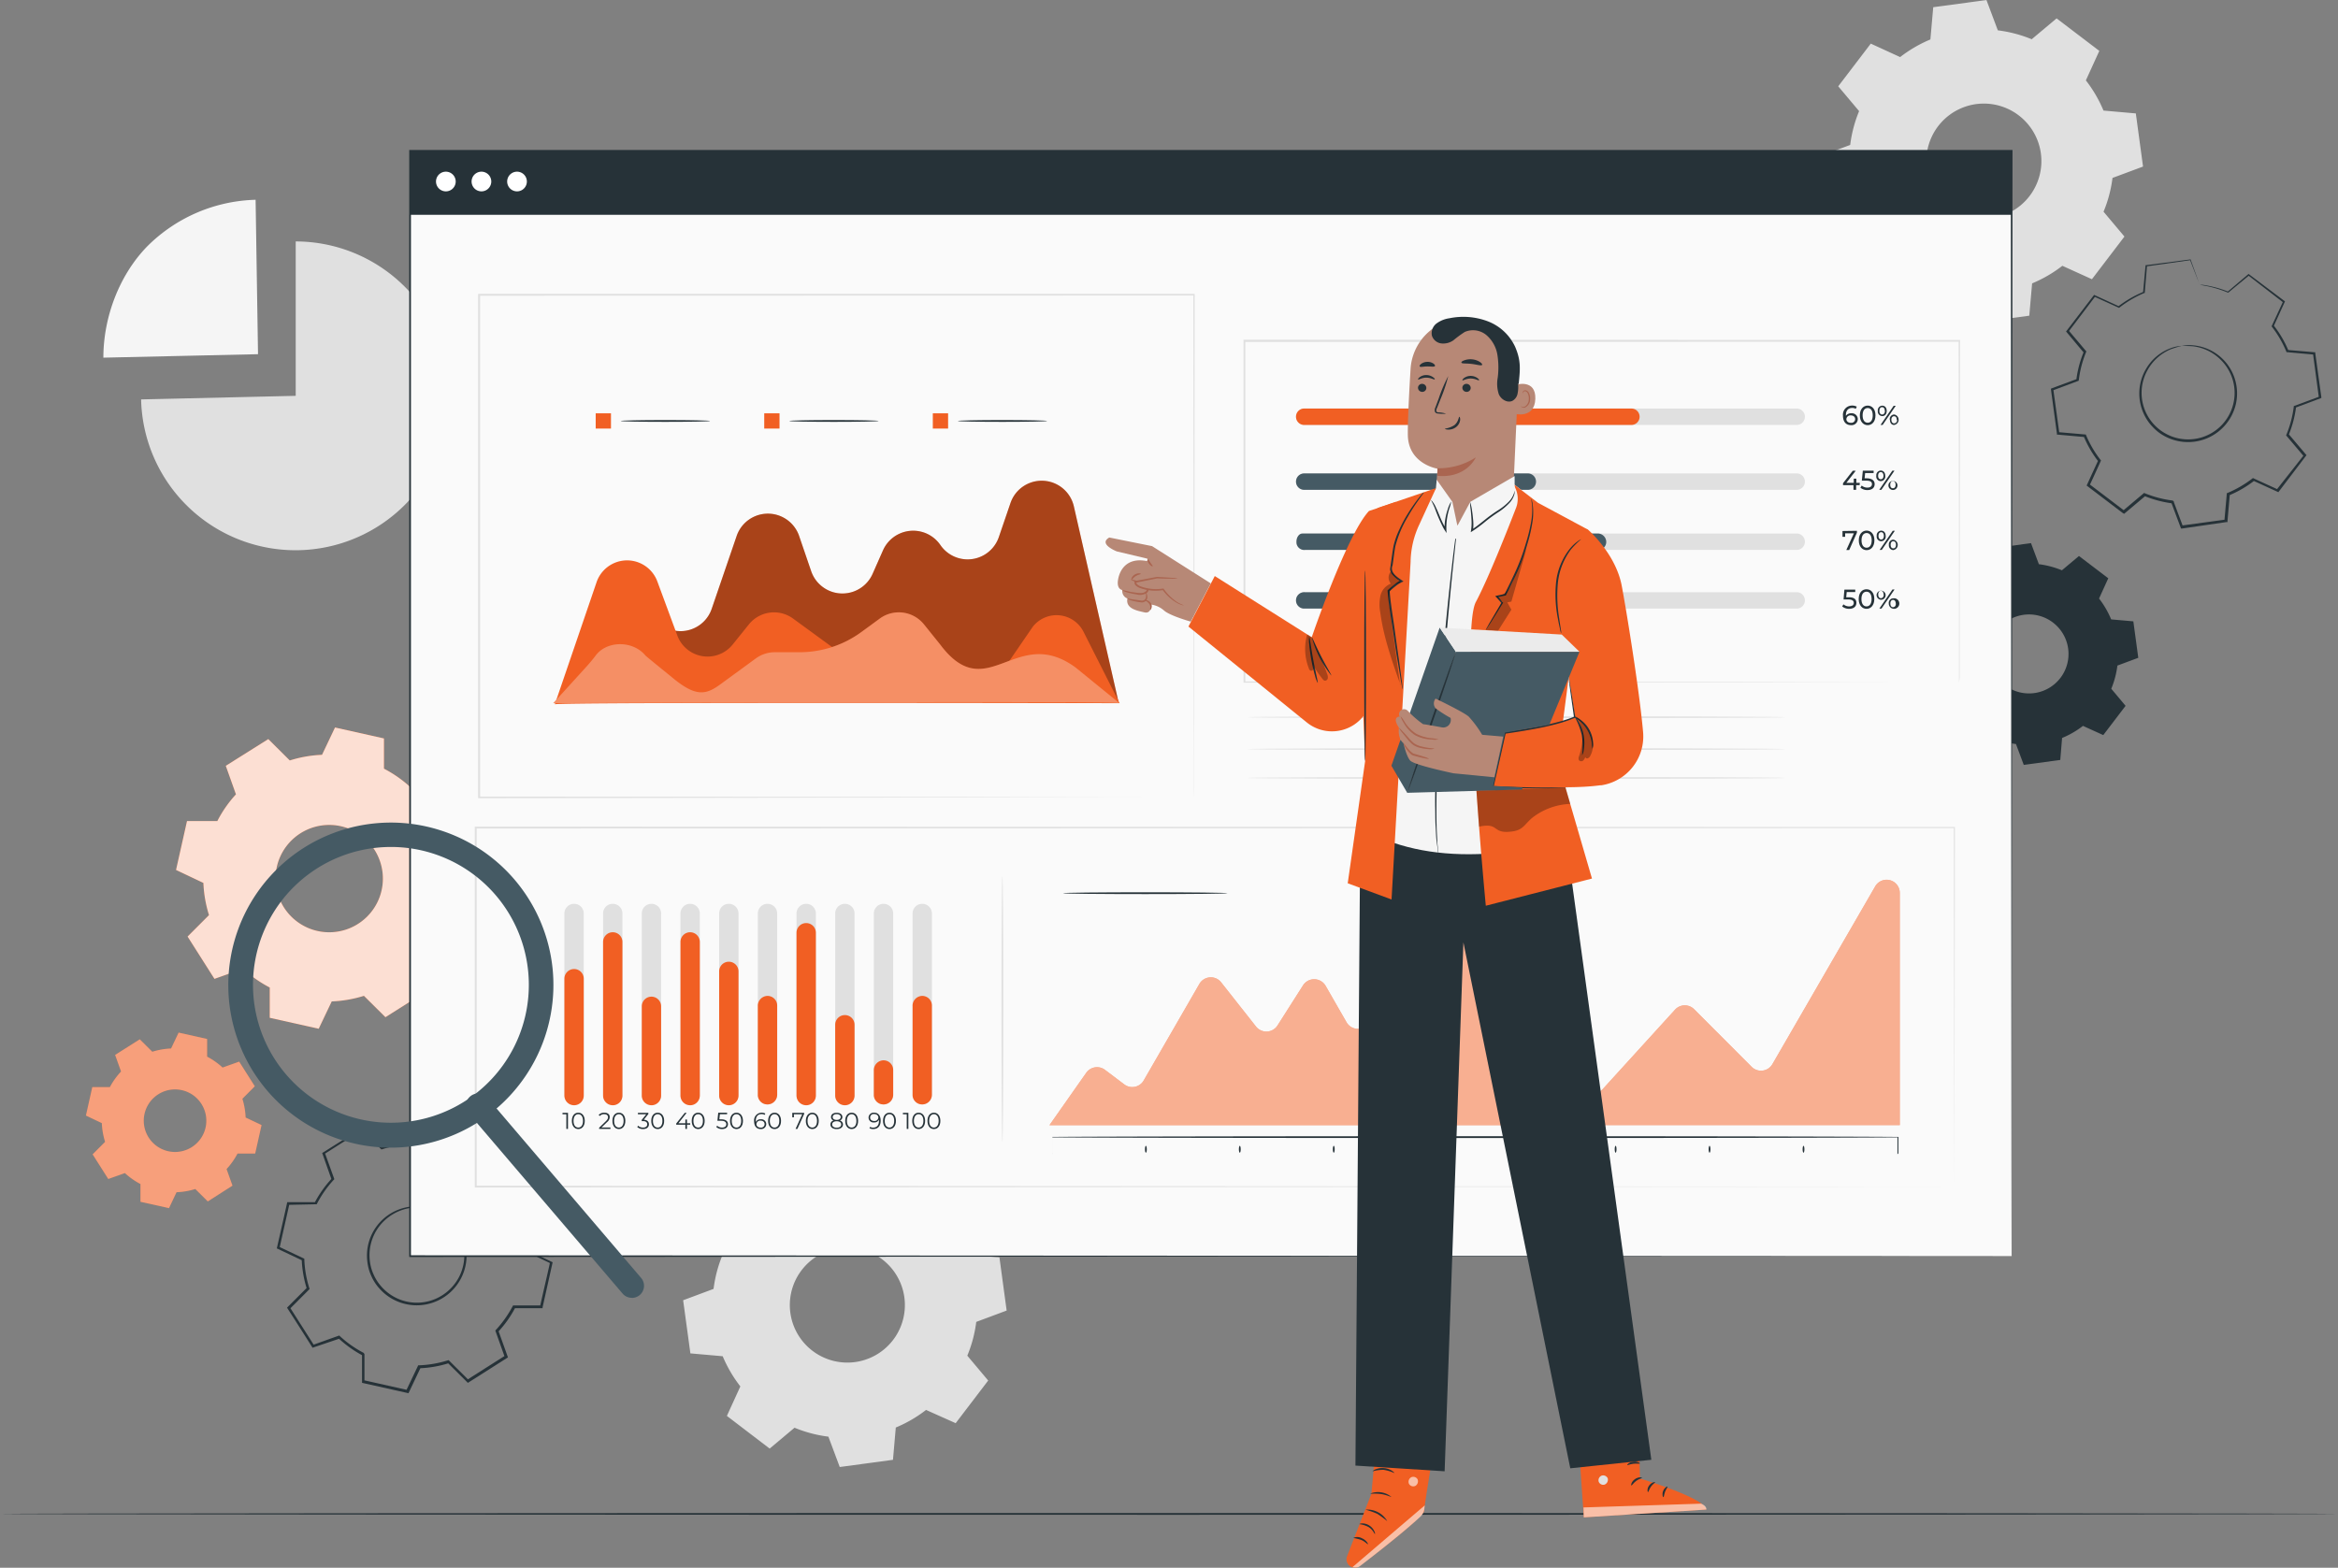 <?xml version="1.0" encoding="utf-8"?>
<svg xmlns="http://www.w3.org/2000/svg" width="580" height="389" viewBox="0 0 580 389">
  <rect x="0" y="0" width="580" height="389" fill="#808080" stroke="none"/>
  <g id="Setup_Analytics-pana" data-name="Setup Analytics-pana" transform="translate(-39.23 -28.36)">
    <g id="freepik--background-complete--inject-13" transform="translate(64.873 28.36)">
      <path id="Path_966" data-name="Path 966" d="M279.669,365.005a32.552,32.552,0,0,1,8.4,2.208l6.175-5.175,10.6,8.064-3.334,7.314a32.7,32.7,0,0,1,4.379,7.5l8.024.707,1.788,13.187-7.54,2.812a32.357,32.357,0,0,1-2.22,8.383l5.182,6.167-8.067,10.582-7.35-3.286a32.59,32.59,0,0,1-7.505,4.364l-.7,8.012-13.206,1.785-2.816-7.529a32.632,32.632,0,0,1-8.4-2.216l-6.167,5.175-10.615-8.107,3.342-7.322a32.678,32.678,0,0,1-4.379-7.486l-8.015-.707-1.8-13.187,7.549-2.812a32.5,32.5,0,0,1,2.211-8.392l-5.182-6.158,8.093-10.617,7.324,3.338a32.83,32.83,0,0,1,7.505-4.373l.708-8,13.2-1.785,2.824,7.529Zm-3.964,18.181a14.271,14.271,0,1,0,14.363,10.962,14.291,14.291,0,0,0-14.363-10.962Z" transform="translate(-91.619 -73.625)" fill="#e0e0e0"/>
      <path id="Path_967" data-name="Path 967" d="M118.116,136.13V97.82a38.311,38.311,0,1,1-38.356,39.2Z" transform="translate(-70.398 -37.914)" fill="#e0e0e0"/>
      <path id="Path_968" data-name="Path 968" d="M107.285,124.15l-38.365.862c0-9.979,3.9-20.44,10.865-27.6a39.463,39.463,0,0,1,26.9-11.574Z" transform="translate(-68.92 -36.266)" fill="#f5f5f5"/>
      <path id="Path_969" data-name="Path 969" d="M606.1,35.889a32.555,32.555,0,0,1,8.395,2.208l6.175-5.175,10.6,8.064L627.932,48.3a32.7,32.7,0,0,1,4.37,7.495l8.024.707,1.788,13.187-7.575,2.82a32.355,32.355,0,0,1-2.22,8.383l5.182,6.167-8.067,10.582L622.1,94.312a32.587,32.587,0,0,1-7.505,4.364l-.7,8.012-13.206,1.785-2.816-7.529a32.633,32.633,0,0,1-8.4-2.217L583.3,103.9,572.7,95.847l3.342-7.322a32.676,32.676,0,0,1-4.379-7.486l-7.946-.716-1.8-13.187,7.549-2.812a32.5,32.5,0,0,1,2.211-8.392L566.5,49.775l8.075-10.591,7.281,3.338a32.831,32.831,0,0,1,7.505-4.373l.708-8,13.2-1.785,2.824,7.529ZM602.133,54.07A14.271,14.271,0,1,0,616.5,64.988,14.291,14.291,0,0,0,602.133,54.07Z" transform="translate(-136.123 -28.36)" fill="#e0e0e0"/>
    </g>
    <g id="freepik--Floor--inject-13" transform="translate(39.23 403.777)">
      <path id="Path_970" data-name="Path 970" d="M619.23,463.874c0,.121-129.847.224-289.983.224s-290.017-.1-290.017-.224,129.821-.224,290.017-.224S619.23,463.753,619.23,463.874Z" transform="translate(-39.23 -463.65)" fill="#263238"/>
    </g>
    <g id="freepik--Gears--inject-13" transform="translate(60.546 92.734)">
      <path id="Path_971" data-name="Path 971" d="M141.387,247.881a30.592,30.592,0,0,1,6.633,4.666l7.091-2.518,6.659,10.5-5.294,5.321a30.19,30.19,0,0,1,1.391,7.986l6.8,3.217-2.729,12.126H154.42a30.341,30.341,0,0,1-4.673,6.624l2.522,7.081-10.528,6.658-5.338-5.3a30.9,30.9,0,0,1-7.989,1.389l-3.23,6.779-12.143-2.717v-7.512a30.8,30.8,0,0,1-6.633-4.666l-7.082,2.518-6.668-10.5,5.312-5.321a30.906,30.906,0,0,1-1.391-7.986l-6.789-3.217,2.721-12.126h7.523a29.763,29.763,0,0,1,4.621-6.632l-2.522-7.081,10.546-6.632,5.329,5.3a30.613,30.613,0,0,1,8-1.4l3.222-6.779,12.143,2.717V247.9Zm-10.71,14.274a13.316,13.316,0,1,0,8.359,5.868,13.344,13.344,0,0,0-8.359-5.868Z" transform="translate(-67.438 -121.523)" fill="#f15f23"/>
      <g id="Group_1380" data-name="Group 1380" transform="translate(22.352 116.147)" opacity="0.8">
        <path id="Path_972" data-name="Path 972" d="M141.387,247.881a30.592,30.592,0,0,1,6.633,4.666l7.091-2.518,6.659,10.5-5.294,5.321a30.19,30.19,0,0,1,1.391,7.986l6.8,3.217-2.729,12.126H154.42a30.341,30.341,0,0,1-4.673,6.624l2.522,7.081-10.528,6.658-5.338-5.3a30.9,30.9,0,0,1-7.989,1.389l-3.23,6.779-12.143-2.717v-7.512a30.8,30.8,0,0,1-6.633-4.666l-7.082,2.518-6.668-10.5,5.312-5.321a30.906,30.906,0,0,1-1.391-7.986l-6.789-3.217,2.721-12.126h7.523a29.763,29.763,0,0,1,4.621-6.632l-2.522-7.081,10.546-6.632,5.329,5.3a30.613,30.613,0,0,1,8-1.4l3.222-6.779,12.143,2.717V247.9Zm-10.71,14.274a13.316,13.316,0,1,0,8.359,5.868,13.344,13.344,0,0,0-8.359-5.868Z" transform="translate(-89.79 -237.67)" fill="#fff"/>
      </g>
      <path id="Path_973" data-name="Path 973" d="M159.634,375.842a9.269,9.269,0,0,1,2.859.862,12.159,12.159,0,0,1,6.849,11.307,12.369,12.369,0,0,1-21.67,7.745,11.641,11.641,0,0,1-2-3.139,11.492,11.492,0,0,1-.941-3.45A12.214,12.214,0,0,1,156.7,375.42a9.15,9.15,0,0,1,2.962.414c0,.086-1.054-.207-2.954-.138a12.032,12.032,0,0,0-7.3,2.872,11.789,11.789,0,0,0-4.042,10.522,11.061,11.061,0,0,0,.916,3.243,11.21,11.21,0,0,0,1.9,2.967,11.706,11.706,0,0,0,13.534,3.044,11.88,11.88,0,0,0,5.182-4.407,11.741,11.741,0,0,0,.864-11.212,12.082,12.082,0,0,0-5.364-5.718A22.087,22.087,0,0,0,159.634,375.842Z" transform="translate(-74.915 -140.47)" fill="#263238"/>
      <path id="Path_974" data-name="Path 974" d="M165.81,359.434v-1.708c0-1.182-.043-2.872-.069-5.08l.086.1-11-2.4.2-.095c-.864,1.863-1.848,3.933-2.893,6.149l-.052.112h-.121a27.621,27.621,0,0,0-7.169,1.276h-.13l-.1-.1-4.837-4.778h.311l-9.5,6.037.112-.319,2.3,6.391.06.164-.121.129a27.245,27.245,0,0,0-4.172,5.934l-.086.164h-.181l-6.884.147.3-.241c-.769,3.45-1.606,7.158-2.453,10.97l-.173-.362,6.141,2.906.181.086v.2a26.952,26.952,0,0,0,1.252,7.133l.06.2-.147.138-4.8,4.821.052-.423,6.046,9.487-.406-.138,6.409-2.285.2-.069.155.147a27.3,27.3,0,0,0,5.916,4.166h0l.181.3h0v6.788l-.268-.336,10.977,2.458-.38.19,2.919-6.132.086-.19h.207a27.067,27.067,0,0,0,7.143-1.233l.2-.06.138.147,4.819,4.8-.406-.043,9.5-6.037-.13.379L173,402.91l-.06-.173.13-.138a27.678,27.678,0,0,0,4.189-5.925l.078-.155h6.987l-.285.224c.864-3.855,1.727-7.495,2.487-10.962l.147.3-6.132-2.932-.138-.06v-.155a27.253,27.253,0,0,0-1.226-7.158l-.043-.138.1-.095,4.819-4.8V371c-2.323-3.683-4.318-6.831-5.985-9.487l.181.06-6.426,2.242h-.06l-.052-.043a29.576,29.576,0,0,0-4.318-3.364l-1.175-.7a3.126,3.126,0,0,1-.389-.242,4.064,4.064,0,0,1,.415.19c.268.138.674.345,1.2.656a26.65,26.65,0,0,1,4.465,3.295h-.112l6.391-2.311h.121l.069.1,6.046,9.487.086.138-.112.112-4.785,4.83.052-.224a27.675,27.675,0,0,1,1.3,7.279l-.147-.216,6.149,2.9.2.095-.052.207q-1.153,5.175-2.444,10.97v.224h-7.03l.259-.155a27.66,27.66,0,0,1-4.267,6.037l.069-.319,2.289,6.4.086.242-.216.138-9.5,6.037-.225.147-.19-.19-4.828-4.787.337.078a27.62,27.62,0,0,1-7.315,1.276l.294-.19-2.911,6.132-.121.25-.268-.06-10.986-2.458-.268-.06v-7.063h0c.371.6.1.164.181.3h0a28.146,28.146,0,0,1-6.046-4.312l.354.078-6.495,2.2-.268.095-.147-.233c-2.064-3.269-4.111-6.494-6.046-9.487l-.138-.224.19-.2,4.8-4.812-.078.345a27.994,27.994,0,0,1-1.27-7.314l.181.285-6.132-2.906-.233-.112.06-.25c.864-3.812,1.727-7.521,2.479-10.97l.052-.241h7.048l-.259.155a27.6,27.6,0,0,1,4.275-6.037l-.06.293c-.786-2.242-1.563-4.424-2.263-6.408l-.078-.207.19-.112,9.518-5.994.173-.112.138.138,4.8,4.813-.225-.06a28.09,28.09,0,0,1,7.29-1.242l-.173.121,2.937-6.123.069-.129h.13l10.969,2.518h.1v6.425a3.034,3.034,0,0,1-.086.5Z" transform="translate(-71.383 -136.973)" fill="#263238"/>
      <path id="Path_975" data-name="Path 975" d="M93.949,331.391a17.973,17.973,0,0,1,3.861,2.717l4.12-1.466,3.878,6.115-3.083,3.1a17.777,17.777,0,0,1,.8,4.649l3.956,1.872-1.581,7.063h-4.379a17.947,17.947,0,0,1-2.721,3.855l1.468,4.114-6.124,3.916-3.1-3.079a17.91,17.91,0,0,1-4.655.8l-1.874,3.95-7.074-1.578v-4.407a17.976,17.976,0,0,1-3.861-2.717l-4.128,1.466-3.878-6.115,3.092-3.1a18.218,18.218,0,0,1-.812-4.649l-3.947-1.872,1.581-7.063h4.37a17.655,17.655,0,0,1,2.764-3.864l-1.468-4.123,6.115-3.872,3.109,3.088a18.163,18.163,0,0,1,4.655-.811l1.874-3.941,7.065,1.578v4.373Zm-6.236,8.331a7.763,7.763,0,1,0,5.882,9.271,7.773,7.773,0,0,0-5.882-9.271Z" transform="translate(-63.91 -133.596)" fill="#f15f23"/>
      <g id="Group_1381" data-name="Group 1381" transform="translate(0 191.844)" opacity="0.4">
        <path id="Path_976" data-name="Path 976" d="M93.949,331.391a17.973,17.973,0,0,1,3.861,2.717l4.12-1.466,3.878,6.115-3.083,3.1a17.777,17.777,0,0,1,.8,4.649l3.956,1.872-1.581,7.063h-4.379a17.947,17.947,0,0,1-2.721,3.855l1.468,4.114-6.124,3.916-3.1-3.079a17.91,17.91,0,0,1-4.655.8l-1.874,3.95-7.074-1.578v-4.407a17.976,17.976,0,0,1-3.861-2.717l-4.128,1.466-3.878-6.115,3.092-3.1a18.218,18.218,0,0,1-.812-4.649l-3.947-1.872,1.581-7.063h4.37a17.655,17.655,0,0,1,2.764-3.864l-1.468-4.123,6.115-3.872,3.109,3.088a18.163,18.163,0,0,1,4.655-.811l1.874-3.941,7.065,1.578v4.373Zm-6.236,8.331a7.763,7.763,0,1,0,5.882,9.271,7.773,7.773,0,0,0-5.882-9.271Z" transform="translate(-63.91 -325.44)" fill="#fff"/>
      </g>
      <path id="Path_977" data-name="Path 977" d="M620,189.838a22.577,22.577,0,0,1,5.769,1.518L630,187.811l7.272,5.528-2.289,5.028a22.418,22.418,0,0,1,3.006,5.175l5.5.483,1.226,9.047L639.536,215a22.341,22.341,0,0,1-1.52,5.753l3.55,4.235-5.536,7.262-5.035-2.285a22.462,22.462,0,0,1-5.182,3l-.449,5.451-9.06,1.225-1.935-5.175a22.42,22.42,0,0,1-5.761-1.518l-4.241,3.545-7.272-5.528,2.289-5.028a22.416,22.416,0,0,1-3.006-5.175l-5.5-.483-1.226-9.047,5.182-1.932a22.491,22.491,0,0,1,1.52-5.761l-3.55-4.226,5.536-7.262,5.035,2.286a22.467,22.467,0,0,1,5.182-3l.484-5.494,9.06-1.225,1.935,5.175Zm-2.712,12.48a9.8,9.8,0,1,0,9.846,7.495,9.81,9.81,0,0,0-9.846-7.495Z" transform="translate(-135.576 -114.227)" fill="#263238"/>
      <path id="Path_978" data-name="Path 978" d="M664.219,127.866a9,9,0,0,1,2.937-.155,11.939,11.939,0,0,1,10.157,8.055,12.058,12.058,0,0,1,.371,6.382,12.174,12.174,0,0,1-17.68,8.1,11.131,11.131,0,0,1-2.9-2.208,11.515,11.515,0,0,1-2.047-2.829,12.06,12.06,0,0,1-1.339-6.244,11.932,11.932,0,0,1,1.6-5.33,11.742,11.742,0,0,1,6.046-5.175,8.933,8.933,0,0,1,2.859-.63,28.364,28.364,0,0,0-2.764.862,11.835,11.835,0,0,0-5.726,5.175A11.544,11.544,0,0,0,673.8,147.832,11.538,11.538,0,0,0,674,131.394a11.753,11.753,0,0,0-6.909-3.45q-1.435-.111-2.876-.078Z" transform="translate(-144.306 -106.391)" fill="#263238"/>
      <path id="Path_979" data-name="Path 979" d="M665.254,109.3a3.807,3.807,0,0,1-.164-.379l-.466-1.173c-.423-1.078-1.019-2.63-1.805-4.649l.121.078-10.934,1.544.147-.155c-.164,2.01-.354,4.243-.553,6.632v.121h-.112a27.016,27.016,0,0,0-6.158,3.614l-.112.086-.121-.06-6.046-2.743.294-.078-6.659,8.788v-.336L637,125.7l.112.129-.069.155a26.706,26.706,0,0,0-1.805,6.9v.181l-.285.121-6.244,2.337.2-.319c.466,3.45.976,7.124,1.494,10.919l-.285-.276,6.642.578h.2l.078.181a26.578,26.578,0,0,0,3.584,6.132l.121.155-.086.181c-.864,1.906-1.805,3.976-2.764,6.037l-.095-.4,8.784,6.667h-.423l5.113-4.312.155-.129.19.078a26.969,26.969,0,0,0,6.909,1.811h0l.276.216h0v.147l.078.2.147.4.294.785.579,1.561,1.166,3.113-.363-.216,10.943-1.483-.294.3q.294-3.355.587-6.632v-.2l.19-.078a27.147,27.147,0,0,0,6.141-3.571l.156-.129.181.086,6.046,2.768-.389.095,6.832-8.676v.388l-4.318-5.106-.121-.147.078-.172a27.025,27.025,0,0,0,1.822-6.9V139.4l.164-.069,6.253-2.32-.181.3c-.518-3.838-1-7.469-1.46-10.919l.233.216-6.642-.6h-.147l-.06-.129a26.821,26.821,0,0,0-3.576-6.167l-.078-.112.052-.121,2.79-6.037.06.241-8.689-6.71h.19l-5.139,4.252h-.112a28.53,28.53,0,0,0-5.182-1.6l-1.313-.25a2.067,2.067,0,0,1-.44-.086h.449a9.77,9.77,0,0,1,1.33.19,26.8,26.8,0,0,1,5.225,1.509h-.112l5.087-4.312.086-.078.1.078,8.81,6.632.13.1-.069.147-2.747,6.037v-.233a27,27,0,0,1,3.671,6.253l-.2-.147,6.642.561h.207v.2c.484,3.45.976,7.081,1.511,10.927v.216l-.207.086-6.244,2.337.19-.233a27.491,27.491,0,0,1-1.848,7.02l-.052-.31,4.318,5.106.164.19-.155.2-6.676,8.78-.155.207-.233-.112-6.046-2.76h.337a27.516,27.516,0,0,1-6.3,3.665l.207-.276c-.19,2.191-.389,4.4-.579,6.632v.267h-.268l-10.995,1.6h-.276l-.086-.259-1.166-3.1-.587-1.57-.294-.785-.147-.388-.078-.2v-.147h0l.276.216h0a27.868,27.868,0,0,1-7.039-1.854l.354-.06-5.122,4.312-.207.181-.311-.164-8.784-6.684-.216-.164.112-.242,2.772-6.037.043.336a27.415,27.415,0,0,1-3.662-6.287l.268.2-6.642-.6h-.259v-.25c-.518-3.795-1.01-7.495-1.477-10.927v-.242l.225-.086,6.244-2.32-.181.241a26.931,26.931,0,0,1,1.866-7.02v.285l-4.275-5.114-.138-.164.13-.164,6.711-8.763.112-.155.181.086,6.046,2.777h-.233a27.294,27.294,0,0,1,6.279-3.622l-.121.164c.216-2.389.423-4.623.613-6.632v-.138h.138L662.9,103h.086v.086l1.676,4.64.423,1.207A2.689,2.689,0,0,1,665.254,109.3Z" transform="translate(-140.849 -103)" fill="#263238"/>
    </g>
    <g id="freepik--Screen--inject-13" transform="translate(140.748 65.566)">
      <rect id="Rectangle_139" data-name="Rectangle 139" width="397.33" height="274.277" transform="translate(0.19 0.181)" fill="#fafafa"/>
      <path id="Path_980" data-name="Path 980" d="M554.264,345.959c0-1.483-.069-107.419-.181-274.26l.181.181-397.3.052h0l.233-.224v274.26l-.207-.2,397.3.2-397.322.224h-.2V71.5H554.506v.181C554.368,238.54,554.264,344.467,554.264,345.959Z" transform="translate(-156.77 -71.5)" fill="#263238"/>
      <rect id="Rectangle_140" data-name="Rectangle 140" width="397.33" height="15.912" transform="translate(0.19 0.181)" fill="#263238"/>
      <path id="Path_981" data-name="Path 981" d="M169.346,80.2a2.442,2.442,0,1,1-.713-1.731A2.449,2.449,0,0,1,169.346,80.2Z" transform="translate(-157.816 -72.36)" fill="#fff"/>
      <path id="Path_982" data-name="Path 982" d="M179.566,80.2a2.442,2.442,0,1,1-.713-1.731A2.449,2.449,0,0,1,179.566,80.2Z" transform="translate(-159.209 -72.36)" fill="#fff"/>
      <path id="Path_983" data-name="Path 983" d="M189.788,80.2a2.442,2.442,0,1,1-.713-1.731,2.442,2.442,0,0,1,.713,1.731Z" transform="translate(-160.605 -72.36)" fill="#fff"/>
      <path id="Path_984" data-name="Path 984" d="M542.649,355.506c0-1-.052-32.773-.138-89.091l.138.129-366.808.095h0l.233-.224v89.091l-.225-.224,366.833.224-366.868.216H175.6V266.19h.25l366.808.086h.13v.138C542.693,322.758,542.649,354.514,542.649,355.506Z" transform="translate(-159.337 -98.279)" fill="#e0e0e0"/>
      <path id="Path_985" data-name="Path 985" d="M354.125,237.844v-8.857c0-5.787,0-14.274-.043-25.123,0-21.7-.06-52.86-.095-90.73l.181.181-177.341.043h0l.225-.224V237.844l-.207-.2,127.9.095,36.43.06h.06l-36.387.052-128.085.19h-.207V112.9H354.324v.181c-.043,37.948-.069,69.117-.1,90.842,0,10.832,0,19.31-.043,25.08v6.563C354.186,237.059,354.125,237.844,354.125,237.844Z" transform="translate(-159.468 -77.194)" fill="#e0e0e0"/>
      <path id="Path_986" data-name="Path 986" d="M199,221.658l12.774-18.482a8.2,8.2,0,0,1,11.487-2l1.8,1.285a8.184,8.184,0,0,0,12.5-4l6.2-18.111a8.192,8.192,0,0,1,15.486,0l3,8.771a8.192,8.192,0,0,0,15.227.664l2.591-5.865a8.193,8.193,0,0,1,14.234-1.3h0a8.184,8.184,0,0,0,14.493-1.966l2.9-8.478a8.185,8.185,0,0,1,15.719.862l11.1,48.642S199.389,221.288,199,221.658Z" transform="translate(-162.527 -84.589)" fill="#f15f23"/>
      <g id="Group_1382" data-name="Group 1382" transform="translate(36.473 82.07)" opacity="0.3">
        <path id="Path_987" data-name="Path 987" d="M199,221.658l12.774-18.482a8.2,8.2,0,0,1,11.487-2l1.8,1.285a8.184,8.184,0,0,0,12.5-4l6.2-18.111a8.192,8.192,0,0,1,15.486,0l3,8.771a8.192,8.192,0,0,0,15.227.664l2.591-5.865a8.193,8.193,0,0,1,14.234-1.3h0a8.184,8.184,0,0,0,14.493-1.966l2.9-8.478a8.185,8.185,0,0,1,15.719.862l11.1,48.642S199.389,221.288,199,221.658Z" transform="translate(-199 -166.658)"/>
      </g>
      <path id="Path_988" data-name="Path 988" d="M198.59,225.3l10.364-30.324a8,8,0,0,1,15.063-.181l4.966,13.437a7.994,7.994,0,0,0,13.724,2.234l4.025-5a8,8,0,0,1,10.943-1.458l9.38,6.848a8.014,8.014,0,0,0,4.716,1.544h11.936a8.005,8.005,0,0,1,4.724,1.535l8.879,6.486a8,8,0,0,0,11.323-1.932l8.335-12.161c.1-.155.216-.31.328-.448a7.494,7.494,0,0,1,12.48,1.475l8.922,17.663S198.59,224.718,198.59,225.3Z" transform="translate(-162.471 -87.743)" fill="#f15f23"/>
      <path id="Path_989" data-name="Path 989" d="M338.584,227.057l-10.839-8.823c-14.881-10.919-21.929,9.875-33.623-5.727l-4.025-5a8.006,8.006,0,0,0-10.952-1.44l-4.655,3.407a25.935,25.935,0,0,1-15.279,4.951h-6.1a8.006,8.006,0,0,0-4.717,1.536l-8.878,6.485c-3.645,2.665-6.184,3.019-12.014-1.872,0,0-6.331-5.132-6.478-5.313-3.1-3.778-9.587-3.769-12.377,0-.674.906-1.373,1.725-2.133,2.587l-8.378,9.22S338.584,226.5,338.584,227.057Z" transform="translate(-162.409 -89.797)" fill="#f15f23"/>
      <g id="Group_1383" data-name="Group 1383" transform="translate(35.731 114.728)" opacity="0.3">
        <path id="Path_990" data-name="Path 990" d="M338.584,227.057l-10.839-8.823c-14.881-10.919-21.929,9.875-33.623-5.727l-4.025-5a8.006,8.006,0,0,0-10.952-1.44l-4.655,3.407a25.935,25.935,0,0,1-15.279,4.951h-6.1a8.006,8.006,0,0,0-4.717,1.536l-8.878,6.485c-3.645,2.665-6.184,3.019-12.014-1.872,0,0-6.331-5.132-6.478-5.313-3.1-3.778-9.587-3.769-12.377,0-.674.906-1.373,1.725-2.133,2.587l-8.378,9.22S338.584,226.5,338.584,227.057Z" transform="translate(-198.14 -204.525)" fill="#fff"/>
      </g>
      <path id="Path_991" data-name="Path 991" d="M239.691,149.434c0,.121-4.966.224-11.09.224s-11.081-.1-11.081-.224,4.966-.224,11.081-.224S239.691,149.314,239.691,149.434Z" transform="translate(-165.051 -82.189)" fill="#263238"/>
      <rect id="Rectangle_141" data-name="Rectangle 141" width="3.792" height="3.786" transform="translate(46.259 65.348)" fill="#f15f23"/>
      <path id="Path_992" data-name="Path 992" d="M288.1,149.434c0,.121-4.958.224-11.081.224s-11.081-.1-11.081-.224,4.958-.224,11.081-.224S288.1,149.314,288.1,149.434Z" transform="translate(-171.651 -82.189)" fill="#263238"/>
      <rect id="Rectangle_142" data-name="Rectangle 142" width="3.792" height="3.786" transform="translate(88.07 65.348)" fill="#f15f23"/>
      <path id="Path_993" data-name="Path 993" d="M336.5,149.434c0,.121-4.958.224-11.081.224s-11.081-.1-11.081-.224,4.958-.224,11.081-.224S336.5,149.314,336.5,149.434Z" transform="translate(-178.249 -82.189)" fill="#263238"/>
      <rect id="Rectangle_143" data-name="Rectangle 143" width="3.792" height="3.786" transform="translate(129.89 65.348)" fill="#f15f23"/>
      <path id="Path_994" data-name="Path 994" d="M340.66,342.368l9.129-13.006a3.276,3.276,0,0,1,4.647-.733l4.8,3.622a3.276,3.276,0,0,0,4.8-.975l13.819-23.959a3.267,3.267,0,0,1,5.415-.379l8.637,10.953a3.276,3.276,0,0,0,5.329-.267l6.314-9.927a3.284,3.284,0,0,1,5.631.1l5.182,9.03a3.267,3.267,0,0,0,5.588.121L437.8,289.025a3.276,3.276,0,0,1,5.476-.06L472.761,333a3.268,3.268,0,0,0,5.182.38L495.856,313.7a3.268,3.268,0,0,1,4.733-.112l14.251,14.274a3.276,3.276,0,0,0,5.182-.664l25.487-44.089a3.266,3.266,0,0,1,6.1,1.639v57.6Z" transform="translate(-181.837 -100.38)" fill="#f15f23"/>
      <path id="Path_995" data-name="Path 995" d="M551.133,359.717v-4.243l.052.06c-12.178.095-54.55.164-104.869.164s-92.708-.069-104.886-.164l.06-.06v3.993a1.307,1.307,0,0,1,0,.25,1.307,1.307,0,0,1,0-.25v-4.045h.06c12.178-.095,54.55-.173,104.886-.173s92.691.078,104.869.173h.06v4.045A.76.76,0,0,1,551.133,359.717Z" transform="translate(-181.942 -110.529)" fill="#263238"/>
      <path id="Path_996" data-name="Path 996" d="M368.325,359.725c-.13,0-.225-.4-.225-.862s.1-.862.225-.862.225.405.225.862S368.445,359.725,368.325,359.725Z" transform="translate(-185.577 -110.907)" fill="#263238"/>
      <path id="Path_997" data-name="Path 997" d="M395.3,359.725c-.121,0-.225-.4-.225-.862s.1-.862.225-.862.225.405.225.862S395.425,359.725,395.3,359.725Z" transform="translate(-189.255 -110.907)" fill="#263238"/>
      <path id="Path_998" data-name="Path 998" d="M422.293,359.725c-.13,0-.233-.4-.233-.862s.1-.862.233-.862.225.405.225.862S422.414,359.725,422.293,359.725Z" transform="translate(-192.933 -110.907)" fill="#263238"/>
      <path id="Path_999" data-name="Path 999" d="M449.275,359.725c-.121,0-.225-.4-.225-.862s.1-.862.225-.862.225.405.225.862S449.4,359.725,449.275,359.725Z" transform="translate(-196.612 -110.907)" fill="#263238"/>
      <path id="Path_1000" data-name="Path 1000" d="M476.255,359.725c-.121,0-.225-.4-.225-.862s.1-.862.225-.862.225.405.225.862S476.384,359.725,476.255,359.725Z" transform="translate(-200.289 -110.907)" fill="#263238"/>
      <path id="Path_1001" data-name="Path 1001" d="M503.245,359.725c-.121,0-.225-.4-.225-.862s.1-.862.225-.862.225.405.225.862S503.365,359.725,503.245,359.725Z" transform="translate(-203.969 -110.907)" fill="#263238"/>
      <path id="Path_1002" data-name="Path 1002" d="M530.225,359.725c-.121,0-.225-.4-.225-.862s.1-.862.225-.862.225.405.225.862S530.354,359.725,530.225,359.725Z" transform="translate(-207.646 -110.907)" fill="#263238"/>
      <path id="Path_1003" data-name="Path 1003" d="M557.215,359.725c-.121,0-.225-.4-.225-.862s.1-.862.225-.862.225.405.225.862S557.335,359.725,557.215,359.725Z" transform="translate(-211.325 -110.907)" fill="#263238"/>
      <path id="Path_1004" data-name="Path 1004" d="M573.9,211.095V188.309c0-14.662-.052-35.775-.095-61.881l.164.164-177.341.06h0l.225-.224v84.667l-.216-.216,127.394.1,36.75.06h.069l-36.707.052-127.532.1H396.4V126.1h.242l177.341.06h.173v.164c-.043,26.15-.069,47.331-.1,61.976v21.208A6.557,6.557,0,0,1,573.9,211.095Z" transform="translate(-189.435 -79.01)" fill="#e0e0e0"/>
      <path id="Path_1005" data-name="Path 1005" d="M535.817,168.631H413.657a2.036,2.036,0,1,1,0-4.062h122.16a2.035,2.035,0,0,1,0,4.062Z" transform="translate(-191.491 -84.301)" fill="#e0e0e0"/>
      <path id="Path_1006" data-name="Path 1006" d="M535.817,149.961H413.657a2.036,2.036,0,1,1,0-4.062h122.16a2.035,2.035,0,0,1,0,4.062Z" transform="translate(-191.491 -81.733)" fill="#e0e0e0"/>
      <path id="Path_1007" data-name="Path 1007" d="M468.847,168.631h-55.19a2.036,2.036,0,1,1,0-4.062h55.19a2.036,2.036,0,1,1,0,4.062Z" transform="translate(-191.491 -84.301)" fill="#455a64"/>
      <path id="Path_1008" data-name="Path 1008" d="M572.72,167.359h-.864v1.164h-.665v-1.164H568.6v-.474l2.427-3.1h.734l-2.332,3h1.831v-1.035h.639v1.035h.864Z" transform="translate(-212.908 -84.193)" fill="#263238"/>
      <path id="Path_1009" data-name="Path 1009" d="M577.124,167.1c0,.862-.587,1.483-1.8,1.483A2.706,2.706,0,0,1,573.6,168l.311-.535a2.161,2.161,0,0,0,1.425.509c.717,0,1.123-.336,1.123-.862s-.337-.862-1.434-.862h-1.08l.25-2.484h2.677v.6h-2.107l-.13,1.3h.527C576.536,165.693,577.124,166.262,577.124,167.1Z" transform="translate(-213.59 -84.191)" fill="#263238"/>
      <path id="Path_1010" data-name="Path 1010" d="M578.157,165.034a1.148,1.148,0,0,1,1.106-1.294c.665,0,1.106.509,1.106,1.294a1.123,1.123,0,1,1-2.211,0Zm1.779,0c0-.569-.259-.914-.674-.914s-.656.345-.656.914.25.862.656.862S579.936,165.6,579.936,165.034Zm2.194-1.259h.527l-3.247,4.743h-.527Zm-.959,3.493a1.123,1.123,0,1,1,1.106,1.294,1.139,1.139,0,0,1-1.105-1.294Zm1.771,0c0-.561-.259-.906-.665-.906s-.665.336-.665.906.25.862.665.862.665-.3.665-.862Z" transform="translate(-214.208 -84.187)" fill="#263238"/>
      <path id="Path_1011" data-name="Path 1011" d="M535.817,185.921H413.657a2.036,2.036,0,1,1,0-4.062h122.16a2.035,2.035,0,0,1,0,4.062Z" transform="translate(-191.491 -86.679)" fill="#e0e0e0"/>
      <path id="Path_1012" data-name="Path 1012" d="M486.846,185.92H413.787a1.925,1.925,0,0,1-2.168-2.027c0-1.13.648-2.035,1.442-2.035H486.13a2.115,2.115,0,0,1,2.332,2.035A2.027,2.027,0,0,1,486.846,185.92Z" transform="translate(-191.509 -86.678)" fill="#455a64"/>
      <path id="Path_1013" data-name="Path 1013" d="M572.024,181.07v.466l-1.917,4.312h-.717l1.874-4.148H569.1v.862h-.656v-1.44Z" transform="translate(-212.886 -86.571)" fill="#263238"/>
      <path id="Path_1014" data-name="Path 1014" d="M573.13,183.433c0-1.544.864-2.423,1.935-2.423s1.935.862,1.935,2.423-.864,2.432-1.935,2.432S573.13,184.977,573.13,183.433Zm3.2,0c0-1.207-.518-1.82-1.261-1.82s-1.261.612-1.261,1.82.518,1.828,1.261,1.828S576.326,184.65,576.326,183.433Z" transform="translate(-213.526 -86.563)" fill="#263238"/>
      <path id="Path_1015" data-name="Path 1015" d="M578.277,182.324a1.147,1.147,0,0,1,1.106-1.294c.665,0,1.106.509,1.106,1.294a1.123,1.123,0,1,1-2.211,0Zm1.771,0c0-.569-.25-.914-.665-.914s-.665.345-.665.914.259.906.665.906S580.048,182.893,580.048,182.324Zm2.2-1.259h.518l-3.239,4.743H579Zm-.959,3.493a1.141,1.141,0,0,1,1.1-1.294,1.311,1.311,0,0,1,0,2.587A1.15,1.15,0,0,1,581.292,184.557Zm1.771,0c0-.561-.259-.906-.674-.906s-.656.336-.656.906.25.862.656.862S583.062,185.118,583.062,184.557Z" transform="translate(-214.225 -86.565)" fill="#263238"/>
      <path id="Path_1016" data-name="Path 1016" d="M535.817,202.8H413.657a2.036,2.036,0,1,1,0-4.062h122.16a2.035,2.035,0,0,1,0,4.062Z" transform="translate(-191.491 -89.001)" fill="#e0e0e0"/>
      <path id="Path_1017" data-name="Path 1017" d="M459.018,202.8H413.657a2.036,2.036,0,1,1,0-4.062h45.378a2.036,2.036,0,1,1,0,4.062Z" transform="translate(-191.491 -89.001)" fill="#455a64"/>
      <path id="Path_1018" data-name="Path 1018" d="M571.884,201.277c0,.819-.579,1.483-1.8,1.483a2.749,2.749,0,0,1-1.727-.578l.311-.535a2.178,2.178,0,0,0,1.425.509c.726,0,1.131-.336,1.131-.862s-.345-.862-1.442-.862h-1.08l.207-2.432H571.6v.6h-2.116l-.13,1.294h.535C571.331,199.846,571.884,200.441,571.884,201.277Z" transform="translate(-212.875 -88.9)" fill="#263238"/>
      <path id="Path_1019" data-name="Path 1019" d="M573.1,200.313c0-1.544.82-2.423,1.935-2.423s1.935.862,1.935,2.423-.864,2.432-1.935,2.432S573.1,201.857,573.1,200.313Zm3.2,0c0-1.216-.518-1.82-1.261-1.82s-1.261.6-1.261,1.82.518,1.828,1.261,1.828S576.3,201.53,576.3,200.313Z" transform="translate(-213.521 -88.885)" fill="#263238"/>
      <path id="Path_1020" data-name="Path 1020" d="M578.249,199.209a1.123,1.123,0,1,1,1.106,1.294,1.156,1.156,0,0,1-1.106-1.294Zm1.727,0c0-.578-.25-.914-.665-.914s-.665.345-.665.914.259.906.665.906.708-.336.708-.906Zm2.2-1.259h.518l-3.239,4.743h-.527Zm-.915,3.493a1.141,1.141,0,0,1,1.1-1.294,1.31,1.31,0,1,1-1.1,1.294Zm1.727,0c0-.561-.259-.906-.665-.906s-.665.336-.665.906.25.906.665.906.7-.345.7-.906Z" transform="translate(-214.222 -88.893)" fill="#263238"/>
      <path id="Path_1021" data-name="Path 1021" d="M494.524,149.961H413.657a2.036,2.036,0,1,1,0-4.062h80.884a2.036,2.036,0,1,1,0,4.062Z" transform="translate(-191.491 -81.733)" fill="#f15f23"/>
      <path id="Path_1022" data-name="Path 1022" d="M572.259,148.4a1.537,1.537,0,0,1-1.676,1.5c-1.278,0-2-.862-2-2.372a2.248,2.248,0,0,1,2.254-2.484,2.274,2.274,0,0,1,1.175.276l-.259.535a1.634,1.634,0,0,0-.864-.224c-.959,0-1.581.6-1.581,1.785a1.214,1.214,0,0,0,0,.172,1.581,1.581,0,0,1,1.365-.63,1.467,1.467,0,0,1,1.589,1.44Zm-.656,0c0-.552-.423-.914-1.088-.914a.984.984,0,0,0-1.088.923c0,.483.4.914,1.123.914a.941.941,0,0,0,1.054-.871Z" transform="translate(-212.905 -81.616)" fill="#263238"/>
      <path id="Path_1023" data-name="Path 1023" d="M573.43,147.473c0-1.544.864-2.423,1.943-2.423s1.935.862,1.935,2.423-.864,2.432-1.935,2.432S573.43,149.026,573.43,147.473Zm3.2,0c0-1.207-.51-1.82-1.252-1.82s-1.261.612-1.261,1.82.518,1.828,1.261,1.828S576.626,148.69,576.626,147.473Z" transform="translate(-213.566 -81.617)" fill="#263238"/>
      <path id="Path_1024" data-name="Path 1024" d="M578.589,146.364a1.148,1.148,0,0,1,1.106-1.294c.656,0,1.1.509,1.1,1.294s-.44,1.294-1.1,1.294a1.148,1.148,0,0,1-1.106-1.294Zm1.727,0c0-.569-.25-.914-.665-.914s-.665.345-.665.914.259.906.665.906.708-.336.708-.906Zm2.2-1.259h.518l-3.247,4.743h-.518Zm-.959,3.45a1.141,1.141,0,0,1,1.1-1.294,1.311,1.311,0,0,1,0,2.587c-.613.043-1.054-.474-1.054-1.251Zm1.727,0c0-.561-.259-.862-.665-.862s-.665.336-.665.862.25.906.665.906a.758.758,0,0,0,.743-.862Z" transform="translate(-214.268 -81.619)" fill="#263238"/>
      <path id="Path_1025" data-name="Path 1025" d="M531.058,234.664c0,.129-29.9.224-66.78.224s-66.8-.095-66.8-.224,29.9-.224,66.8-.224S531.058,234.543,531.058,234.664Z" transform="translate(-189.582 -93.912)" fill="#e0e0e0"/>
      <path id="Path_1026" data-name="Path 1026" d="M531.058,243.834c0,.129-29.9.224-66.78.224s-66.8-.095-66.8-.224,29.9-.224,66.8-.224S531.058,243.713,531.058,243.834Z" transform="translate(-189.582 -95.173)" fill="#e0e0e0"/>
      <path id="Path_1027" data-name="Path 1027" d="M531.058,252.134c0,.121-29.9.224-66.78.224s-66.8-.1-66.8-.224,29.9-.224,66.8-.224S531.058,251.988,531.058,252.134Z" transform="translate(-189.582 -96.315)" fill="#e0e0e0"/>
      <path id="Path_1028" data-name="Path 1028" d="M203.741,338.162h0a2.408,2.408,0,0,1-2.4-2.4V290.788a2.4,2.4,0,0,1,2.4-2.4h0a2.391,2.391,0,0,1,2.4,2.4v44.977A2.4,2.4,0,0,1,203.741,338.162Z" transform="translate(-162.846 -101.332)" fill="#e0e0e0"/>
      <path id="Path_1029" data-name="Path 1029" d="M203.741,340.951h0a2.4,2.4,0,0,1-2.4-2.4v-29a2.408,2.408,0,0,1,2.4-2.4h0a2.4,2.4,0,0,1,2.4,2.4v29a2.391,2.391,0,0,1-2.4,2.4Z" transform="translate(-162.845 -103.914)" fill="#f15f23"/>
      <path id="Path_1030" data-name="Path 1030" d="M202.156,348.52v3.993h-.406v-3.631h-.95v-.362Z" transform="translate(-162.772 -109.603)" fill="#263238"/>
      <path id="Path_1031" data-name="Path 1031" d="M203.48,350.515c0-1.276.665-2.035,1.6-2.035s1.6.759,1.6,2.035-.674,2.027-1.6,2.027S203.48,351.783,203.48,350.515Zm2.772,0c0-1.069-.484-1.665-1.175-1.665s-1.183.6-1.183,1.665.484,1.656,1.183,1.656S206.252,351.576,206.252,350.515Z" transform="translate(-163.137 -109.598)" fill="#263238"/>
      <path id="Path_1032" data-name="Path 1032" d="M214.851,338.162h0a2.408,2.408,0,0,1-2.4-2.4V290.788a2.4,2.4,0,0,1,2.4-2.4h0a2.391,2.391,0,0,1,2.4,2.4v44.977a2.4,2.4,0,0,1-2.4,2.4Z" transform="translate(-164.36 -101.332)" fill="#e0e0e0"/>
      <path id="Path_1033" data-name="Path 1033" d="M214.851,339.494h0a2.4,2.4,0,0,1-2.4-2.4V298.968a2.408,2.408,0,0,1,2.4-2.4h0a2.4,2.4,0,0,1,2.4,2.4V337.1a2.391,2.391,0,0,1-2.4,2.4Z" transform="translate(-164.36 -102.458)" fill="#f15f23"/>
      <path id="Path_1034" data-name="Path 1034" d="M214.108,352.145v.362H211.3v-.293l1.667-1.621c.449-.448.535-.716.535-.992,0-.457-.328-.75-.941-.75a1.357,1.357,0,0,0-1.088.448l-.294-.25a1.806,1.806,0,0,1,1.416-.569c.812,0,1.33.405,1.33,1.078a1.655,1.655,0,0,1-.656,1.251l-1.382,1.337Z" transform="translate(-164.187 -109.597)" fill="#263238"/>
      <path id="Path_1035" data-name="Path 1035" d="M215.14,350.515c0-1.276.665-2.035,1.6-2.035s1.6.759,1.6,2.035-.674,2.027-1.6,2.027S215.14,351.783,215.14,350.515Zm2.772,0c0-1.069-.484-1.665-1.175-1.665s-1.183.6-1.183,1.665.484,1.656,1.183,1.656S217.912,351.576,217.912,350.515Z" transform="translate(-164.727 -109.598)" fill="#263238"/>
      <path id="Path_1036" data-name="Path 1036" d="M225.971,338.162h0a2.4,2.4,0,0,1-2.4-2.4V290.788a2.391,2.391,0,0,1,2.4-2.4h0a2.391,2.391,0,0,1,2.392,2.4v44.977a2.4,2.4,0,0,1-2.392,2.4Z" transform="translate(-165.876 -101.332)" fill="#e0e0e0"/>
      <path id="Path_1037" data-name="Path 1037" d="M225.971,342.043h0a2.391,2.391,0,0,1-2.4-2.4V317.5a2.4,2.4,0,0,1,2.4-2.4h0a2.4,2.4,0,0,1,2.392,2.4v22.148a2.391,2.391,0,0,1-2.392,2.4Z" transform="translate(-165.876 -105.006)" fill="#f15f23"/>
      <path id="Path_1038" data-name="Path 1038" d="M225.163,351.366c0,.673-.484,1.182-1.451,1.182a2.1,2.1,0,0,1-1.442-.509l.2-.328a1.772,1.772,0,0,0,1.244.466c.665,0,1.028-.311,1.028-.811s-.337-.793-1.08-.793h-.285v-.3l1.114-1.389h-2.056v-.362h2.591v.285l-1.131,1.423C224.74,350.279,225.163,350.728,225.163,351.366Z" transform="translate(-165.699 -109.603)" fill="#263238"/>
      <path id="Path_1039" data-name="Path 1039" d="M226.29,350.515c0-1.276.665-2.035,1.6-2.035s1.6.759,1.6,2.035-.674,2.027-1.6,2.027S226.29,351.783,226.29,350.515Zm2.772,0c0-1.069-.484-1.665-1.175-1.665s-1.183.6-1.183,1.665.484,1.656,1.183,1.656S229.062,351.576,229.062,350.515Z" transform="translate(-166.247 -109.598)" fill="#263238"/>
      <path id="Path_1040" data-name="Path 1040" d="M237.081,338.162h0a2.4,2.4,0,0,1-2.4-2.4V290.788a2.391,2.391,0,0,1,2.4-2.4h0a2.4,2.4,0,0,1,2.4,2.4v44.977A2.408,2.408,0,0,1,237.081,338.162Z" transform="translate(-167.39 -101.332)" fill="#e0e0e0"/>
      <path id="Path_1041" data-name="Path 1041" d="M237.081,339.494h0a2.391,2.391,0,0,1-2.4-2.4V298.968a2.4,2.4,0,0,1,2.4-2.4h0a2.408,2.408,0,0,1,2.4,2.4V337.1a2.4,2.4,0,0,1-2.4,2.4Z" transform="translate(-167.39 -102.458)" fill="#f15f23"/>
      <path id="Path_1042" data-name="Path 1042" d="M236.932,351.461h-.8v1.052h-.406v-1.052H233.46v-.293l2.125-2.648h.458L234,351.107h1.727v-.923h.4v.923h.8Z" transform="translate(-167.224 -109.603)" fill="#263238"/>
      <path id="Path_1043" data-name="Path 1043" d="M237.91,350.515c0-1.276.674-2.035,1.6-2.035s1.606.759,1.606,2.035-.682,2.027-1.606,2.027S237.91,351.783,237.91,350.515Zm2.781,0c0-1.069-.484-1.665-1.183-1.665s-1.175.6-1.175,1.665.475,1.656,1.175,1.656S240.691,351.576,240.691,350.515Z" transform="translate(-167.83 -109.598)" fill="#263238"/>
      <path id="Path_1044" data-name="Path 1044" d="M248.191,338.162h0a2.4,2.4,0,0,1-2.4-2.4V290.788a2.391,2.391,0,0,1,2.4-2.4h0a2.4,2.4,0,0,1,2.4,2.4v44.977A2.408,2.408,0,0,1,248.191,338.162Z" transform="translate(-168.905 -101.332)" fill="#e0e0e0"/>
      <path id="Path_1045" data-name="Path 1045" d="M248.191,340.661h0a2.391,2.391,0,0,1-2.4-2.4V307.448a2.391,2.391,0,0,1,2.4-2.4h0a2.4,2.4,0,0,1,2.4,2.4v30.815a2.4,2.4,0,0,1-2.4,2.4Z" transform="translate(-168.905 -103.624)" fill="#f15f23"/>
      <path id="Path_1046" data-name="Path 1046" d="M247.865,351.336c0,.681-.475,1.207-1.451,1.207a2.066,2.066,0,0,1-1.434-.509l.2-.328a1.729,1.729,0,0,0,1.226.466c.682,0,1.045-.336,1.045-.819s-.32-.862-1.339-.862h-.864l.207-2h2.194v.362h-1.788l-.138,1.276h.51C247.407,350.155,247.865,350.655,247.865,351.336Z" transform="translate(-168.794 -109.599)" fill="#263238"/>
      <path id="Path_1047" data-name="Path 1047" d="M248.92,350.515c0-1.276.674-2.035,1.6-2.035s1.6.759,1.6,2.035-.674,2.027-1.6,2.027S248.92,351.783,248.92,350.515Zm2.772,0c0-1.069-.475-1.665-1.175-1.665s-1.183.6-1.183,1.665.484,1.656,1.183,1.656S251.692,351.576,251.692,350.515Z" transform="translate(-169.331 -109.598)" fill="#263238"/>
      <path id="Path_1048" data-name="Path 1048" d="M259.3,338.162h0a2.4,2.4,0,0,1-2.4-2.4V290.788a2.391,2.391,0,0,1,2.4-2.4h0a2.4,2.4,0,0,1,2.4,2.4v44.977A2.408,2.408,0,0,1,259.3,338.162Z" transform="translate(-170.419 -101.332)" fill="#e0e0e0"/>
      <path id="Path_1049" data-name="Path 1049" d="M259.3,341.806h0a2.365,2.365,0,0,1-2.4-2.191V317.467a2.451,2.451,0,0,1,2.4-2.587h0a2.4,2.4,0,0,1,2.4,2.4v22.148a2.408,2.408,0,0,1-2.4,2.38Z" transform="translate(-170.418 -104.976)" fill="#f15f23"/>
      <path id="Path_1050" data-name="Path 1050" d="M258.844,351.317a1.252,1.252,0,0,1-1.373,1.225c-1.062,0-1.641-.733-1.641-2a1.9,1.9,0,0,1,2.781-1.846l-.164.328a1.409,1.409,0,0,0-.777-.19c-.864,0-1.417.561-1.417,1.647a2.2,2.2,0,0,0,0,.319,1.27,1.27,0,0,1,1.218-.681,1.217,1.217,0,0,1,1.373,1.2Zm-.415,0c0-.526-.389-.862-1-.862a.924.924,0,0,0-1.028.862c0,.44.363.862,1.054.862a.863.863,0,0,0,.976-.854Z" transform="translate(-170.273 -109.597)" fill="#263238"/>
      <path id="Path_1051" data-name="Path 1051" d="M259.86,350.515c0-1.276.674-2.035,1.6-2.035s1.6.759,1.6,2.035-.674,2.027-1.6,2.027S259.86,351.783,259.86,350.515Zm2.772,0c0-1.069-.475-1.665-1.175-1.665s-1.183.6-1.183,1.665.484,1.656,1.183,1.656S262.632,351.576,262.632,350.515Z" transform="translate(-170.823 -109.598)" fill="#263238"/>
      <path id="Path_1052" data-name="Path 1052" d="M270.411,338.162h0a2.408,2.408,0,0,1-2.4-2.4V290.788a2.4,2.4,0,0,1,2.4-2.4h0a2.391,2.391,0,0,1,2.4,2.4v44.977A2.4,2.4,0,0,1,270.411,338.162Z" transform="translate(-171.934 -101.332)" fill="#e0e0e0"/>
      <path id="Path_1053" data-name="Path 1053" d="M270.411,339.131h0a2.4,2.4,0,0,1-2.4-2.4V296.328a2.4,2.4,0,0,1,2.4-2.4h0a2.391,2.391,0,0,1,2.4,2.4v40.406a2.391,2.391,0,0,1-2.4,2.4Z" transform="translate(-171.934 -102.094)" fill="#f15f23"/>
      <path id="Path_1054" data-name="Path 1054" d="M269.735,348.52v.285l-1.676,3.708h-.449l1.65-3.631H267.2v.75h-.406V348.52Z" transform="translate(-171.767 -109.603)" fill="#263238"/>
      <path id="Path_1055" data-name="Path 1055" d="M270.69,350.515c0-1.276.674-2.035,1.6-2.035s1.6.759,1.6,2.035-.674,2.027-1.6,2.027S270.69,351.783,270.69,350.515Zm2.772,0c0-1.069-.475-1.665-1.175-1.665s-1.175.6-1.175,1.665.475,1.656,1.175,1.656S273.462,351.576,273.462,350.515Z" transform="translate(-172.299 -109.598)" fill="#263238"/>
      <path id="Path_1056" data-name="Path 1056" d="M281.521,338.162h0a2.408,2.408,0,0,1-2.4-2.4V290.788a2.4,2.4,0,0,1,2.4-2.4h0a2.391,2.391,0,0,1,2.4,2.4v44.977A2.4,2.4,0,0,1,281.521,338.162Z" transform="translate(-173.448 -101.332)" fill="#e0e0e0"/>
      <path id="Path_1057" data-name="Path 1057" d="M281.521,342.772h0a2.4,2.4,0,0,1-2.4-2.4V322.8a2.4,2.4,0,0,1,2.4-2.4h0a2.391,2.391,0,0,1,2.4,2.4v17.577a2.391,2.391,0,0,1-2.4,2.4Z" transform="translate(-173.448 -105.735)" fill="#f15f23"/>
      <path id="Path_1058" data-name="Path 1058" d="M280.861,351.4c0,.707-.6,1.147-1.555,1.147s-1.546-.44-1.546-1.147a1,1,0,0,1,.769-.983.863.863,0,0,1-.622-.862c0-.647.553-1.052,1.4-1.052s1.408.405,1.408,1.052a.863.863,0,0,1-.639.862,1.009,1.009,0,0,1,.786.983Zm-.423,0c0-.483-.423-.793-1.131-.793s-1.131.31-1.131.793.423.811,1.131.811,1.131-.319,1.131-.819Zm-1.131-1.121c.622,0,.993-.276.993-.716s-.4-.724-.993-.724-.993.276-.993.724.371.707.993.707Z" transform="translate(-173.263 -109.6)" fill="#263238"/>
      <path id="Path_1059" data-name="Path 1059" d="M282,350.515c0-1.276.665-2.035,1.6-2.035s1.6.759,1.6,2.035-.674,2.027-1.6,2.027S282,351.783,282,350.515Zm2.772,0c0-1.069-.484-1.665-1.175-1.665s-1.183.6-1.183,1.665.484,1.656,1.183,1.656,1.183-.6,1.183-1.656Z" transform="translate(-173.841 -109.598)" fill="#263238"/>
      <path id="Path_1060" data-name="Path 1060" d="M292.621,338.162h0a2.408,2.408,0,0,1-2.4-2.4V290.788a2.4,2.4,0,0,1,2.4-2.4h0a2.391,2.391,0,0,1,2.4,2.4v44.977a2.4,2.4,0,0,1-2.4,2.4Z" transform="translate(-174.961 -101.332)" fill="#e0e0e0"/>
      <path id="Path_1061" data-name="Path 1061" d="M292.62,344.355h0a2.374,2.374,0,0,1-2.4-2.191V336a2.451,2.451,0,0,1,2.4-2.587h0a2.391,2.391,0,0,1,2.4,2.4v6.167a2.4,2.4,0,0,1-2.4,2.38Z" transform="translate(-174.96 -107.525)" fill="#f15f23"/>
      <path id="Path_1062" data-name="Path 1062" d="M291.707,350.48c0,1.354-.743,2.061-1.831,2.061a1.825,1.825,0,0,1-.95-.216l.164-.328a1.4,1.4,0,0,0,.777.181c.864,0,1.416-.552,1.416-1.639a2.21,2.21,0,0,0,0-.319,1.27,1.27,0,0,1-1.218.681,1.217,1.217,0,0,1-1.356-1.2,1.252,1.252,0,0,1,1.373-1.225C291.128,348.479,291.707,349.212,291.707,350.48Zm-.57-.8c0-.44-.363-.862-1.054-.862a.863.863,0,0,0-.985.862c0,.526.389.862,1.011.862a.924.924,0,0,0,1.028-.862Z" transform="translate(-174.755 -109.597)" fill="#263238"/>
      <path id="Path_1063" data-name="Path 1063" d="M292.86,350.515c0-1.276.674-2.035,1.6-2.035s1.6.759,1.6,2.035-.674,2.027-1.6,2.027S292.86,351.783,292.86,350.515Zm2.772,0c0-1.069-.475-1.665-1.175-1.665s-1.175.6-1.175,1.665.475,1.656,1.175,1.656,1.175-.6,1.175-1.656Z" transform="translate(-175.321 -109.598)" fill="#263238"/>
      <path id="Path_1064" data-name="Path 1064" d="M303.742,338.162h0a2.4,2.4,0,0,1-2.392-2.4V290.788a2.391,2.391,0,0,1,2.392-2.4h0a2.391,2.391,0,0,1,2.4,2.4v44.977A2.4,2.4,0,0,1,303.742,338.162Z" transform="translate(-176.478 -101.332)" fill="#e0e0e0"/>
      <path id="Path_1065" data-name="Path 1065" d="M303.742,341.806h0a2.365,2.365,0,0,1-2.392-2.191V317.467a2.442,2.442,0,0,1,2.392-2.587h0a2.391,2.391,0,0,1,2.4,2.4v22.148a2.4,2.4,0,0,1-2.4,2.38Z" transform="translate(-176.478 -104.976)" fill="#f15f23"/>
      <path id="Path_1066" data-name="Path 1066" d="M299.926,348.52v3.993h-.406v-3.631h-.95v-.362Z" transform="translate(-176.099 -109.603)" fill="#263238"/>
      <path id="Path_1067" data-name="Path 1067" d="M301.25,350.515c0-1.276.665-2.035,1.589-2.035s1.606.759,1.606,2.035-.674,2.027-1.606,2.027S301.25,351.783,301.25,350.515Zm2.772,0c0-1.069-.484-1.665-1.183-1.665s-1.175.6-1.175,1.665.484,1.656,1.175,1.656S304.022,351.576,304.022,350.515Z" transform="translate(-176.465 -109.598)" fill="#263238"/>
      <path id="Path_1068" data-name="Path 1068" d="M305.63,350.515c0-1.276.665-2.035,1.589-2.035s1.606.759,1.606,2.035-.674,2.027-1.606,2.027S305.63,351.783,305.63,350.515Zm2.772,0c0-1.069-.484-1.665-1.183-1.665s-1.175.6-1.175,1.665.484,1.656,1.175,1.656S308.4,351.576,308.4,350.515Z" transform="translate(-177.062 -109.598)" fill="#263238"/>
      <path id="Path_1069" data-name="Path 1069" d="M327.115,346.456c-.121,0-.225-14.8-.225-33.049s.1-33.066.225-33.066.225,14.8.225,33.066S327.235,346.456,327.115,346.456Z" transform="translate(-179.96 -100.225)" fill="#e0e0e0"/>
      <path id="Path_1070" data-name="Path 1070" d="M385.368,285.294c0,.129-9.138.224-20.409.224s-20.409-.095-20.409-.224,9.138-.224,20.409-.224S385.368,285.174,385.368,285.294Z" transform="translate(-182.367 -100.876)" fill="#263238"/>
      <g id="Group_1384" data-name="Group 1384" transform="translate(158.823 181.088)" opacity="0.5">
        <path id="Path_1071" data-name="Path 1071" d="M340.66,342.368l9.129-13.006a3.276,3.276,0,0,1,4.647-.733l4.8,3.622a3.276,3.276,0,0,0,4.8-.975l13.819-23.959a3.267,3.267,0,0,1,5.415-.379l8.637,10.953a3.276,3.276,0,0,0,5.329-.267l6.314-9.927a3.284,3.284,0,0,1,5.631.1l5.182,9.03a3.267,3.267,0,0,0,5.588.121L437.8,289.025a3.276,3.276,0,0,1,5.476-.06L472.761,333a3.268,3.268,0,0,0,5.182.38L495.856,313.7a3.268,3.268,0,0,1,4.733-.112l14.251,14.274a3.276,3.276,0,0,0,5.182-.664l25.487-44.089a3.266,3.266,0,0,1,6.1,1.639v57.6Z" transform="translate(-340.66 -281.468)" fill="#fff"/>
      </g>
    </g>
    <g id="freepik--magnifying-glass--inject-13" transform="translate(95.752 232.467)">
      <path id="Path_1072" data-name="Path 1072" d="M145.048,345.676a40.33,40.33,0,1,1,40.17-44.606h0a40.376,40.376,0,0,1-40.17,44.606Zm.1-74.611a35.707,35.707,0,0,0-3.714.2,34.214,34.214,0,1,0,3.714-.2Z" transform="translate(-104.673 -265.018)" fill="#455a64"/>
      <path id="Path_1073" data-name="Path 1073" d="M214.207,393.643a2.981,2.981,0,0,1-2.3-1.061l-38.184-44.735a3.022,3.022,0,0,1,4.6-3.916L216.5,388.692a3.01,3.01,0,0,1-2.3,4.976Z" transform="translate(-113.988 -275.726)" fill="#455a64"/>
    </g>
    <g id="freepik--Character--inject-13" transform="translate(313.504 106.974)">
      <path id="Path_1094" data-name="Path 1094" d="M507.382,435.54l.432,15.679s16.108,4.821,16.47,7.71l-30.41,1.941-1.684-24.4Z" transform="translate(-375.249 -162.98)" fill="#f15f23"/>
      <path id="Path_1095" data-name="Path 1095" d="M499.173,452.882a1.242,1.242,0,0,0-.769,1.466,1.192,1.192,0,0,0,1.451.776,1.311,1.311,0,0,0,.8-1.561,1.244,1.244,0,0,0-1.6-.638" transform="translate(-376.091 -165.359)" fill="#e0e0e0"/>
      <g id="Group_1385" data-name="Group 1385" transform="translate(118.547 294.483)" opacity="0.6">
        <path id="Path_1096" data-name="Path 1096" d="M494.128,464.367l-.078-2.467,29.193-.94s1.391.509,1.3,1.466Z" transform="translate(-494.05 -460.96)" fill="#fff"/>
      </g>
      <path id="Path_1097" data-name="Path 1097" d="M510.418,453.492c0,.147-.734.259-1.434.785s-1.045,1.173-1.192,1.121,0-.923.864-1.544S510.444,453.354,510.418,453.492Z" transform="translate(-377.369 -165.434)" fill="#263238"/>
      <path id="Path_1098" data-name="Path 1098" d="M514.331,454.792c0,.138-.579.431-1.045,1.1s-.57,1.328-.717,1.328-.294-.862.294-1.639S514.323,454.645,514.331,454.792Z" transform="translate(-378.009 -165.622)" fill="#263238"/>
      <path id="Path_1099" data-name="Path 1099" d="M516.965,458.661c-.13.043-.389-.681-.06-1.518s1.01-1.207,1.08-1.087-.337.578-.6,1.268S517.121,458.644,516.965,458.661Z" transform="translate(-378.596 -165.799)" fill="#263238"/>
      <path id="Path_1100" data-name="Path 1100" d="M509.772,449.308c-.06.138-.751,0-1.589.086s-1.468.414-1.555.293.51-.69,1.494-.811S509.833,449.178,509.772,449.308Z" transform="translate(-377.216 -164.812)" fill="#263238"/>
      <path id="Path_1101" data-name="Path 1101" d="M509.352,445.356a2.9,2.9,0,0,1-1.529.086,6.739,6.739,0,0,1-1.624-.388,6.844,6.844,0,0,1-.907-.405,1.97,1.97,0,0,1-.475-.328.646.646,0,0,1-.121-.785.8.8,0,0,1,.631-.38,1.962,1.962,0,0,1,.57,0,5.279,5.279,0,0,1,.967.267,5.183,5.183,0,0,1,1.468.862c.743.6,1.019,1.147.976,1.173s-.44-.388-1.192-.862a6.293,6.293,0,0,0-1.442-.716,5.592,5.592,0,0,0-.864-.216c-.328-.069-.6-.052-.674.095s0,.086,0,.172a1.65,1.65,0,0,0,.354.242,8.139,8.139,0,0,0,.864.405,7.782,7.782,0,0,0,1.512.466,11.385,11.385,0,0,1,1.486.311Z" transform="translate(-376.943 -164.025)" fill="#263238"/>
      <path id="Path_1102" data-name="Path 1102" d="M509.806,445.213a2.422,2.422,0,0,1-.5-1.44,5.013,5.013,0,0,1,.1-1.682,5.387,5.387,0,0,1,.328-.949,1.278,1.278,0,0,1,.924-.862.717.717,0,0,1,.665.379,2.1,2.1,0,0,1,.19.552,3.445,3.445,0,0,1,.069,1.026,3.567,3.567,0,0,1-.553,1.613c-.544.819-1.149,1.035-1.166.992a7.036,7.036,0,0,0,.864-1.182,3.307,3.307,0,0,0,.311-2.337c-.069-.319-.207-.569-.328-.526a1.139,1.139,0,0,0-.5.526,4.9,4.9,0,0,0-.32.862,5.391,5.391,0,0,0-.2,1.535C509.694,444.618,509.9,445.161,509.806,445.213Z" transform="translate(-377.578 -163.632)" fill="#263238"/>
      <path id="Path_1103" data-name="Path 1103" d="M433.995,434.75l-1.831,20.138-6.046,15.524a2.078,2.078,0,0,0,1.321,2.734h0a2.067,2.067,0,0,0,1.866-.328c3.412-2.587,15.892-12.186,15.944-13.67.06-1.725,3.342-21.121,3.342-21.121Z" transform="translate(-366.223 -162.872)" fill="#f15f23"/>
      <g id="Group_1386" data-name="Group 1386" transform="translate(61.207 294.914)" opacity="0.6">
        <path id="Path_1104" data-name="Path 1104" d="M427.66,476.812l17.965-15.352-.1.862a3.129,3.129,0,0,1-.967,1.923c-1.451,1.354-5.528,5-14.976,12.255a2.058,2.058,0,0,1-1.926.319Z" transform="translate(-427.66 -461.46)" fill="#fff"/>
      </g>
      <g id="Group_1387" data-name="Group 1387" transform="translate(75.151 287.824)" opacity="0.6">
        <path id="Path_1105" data-name="Path 1105" d="M444.431,453.378a1.267,1.267,0,0,0-.527,1.587,1.21,1.21,0,0,0,1.572.535,1.319,1.319,0,0,0,.553-1.682,1.245,1.245,0,0,0-1.727-.379" transform="translate(-443.804 -453.239)" fill="#fff"/>
      </g>
      <path id="Path_1106" data-name="Path 1106" d="M433.532,469.262c-.121.043-.449-1.061-1.589-1.725a6.45,6.45,0,0,0-2.263-.707c0-.052.259-.181.743-.19a3.208,3.208,0,0,1,1.727.526,3.287,3.287,0,0,1,1.218,1.38C433.584,468.951,433.584,469.253,433.532,469.262Z" transform="translate(-366.728 -167.258)" fill="#263238"/>
      <path id="Path_1107" data-name="Path 1107" d="M431.557,472.337c-.112.069-.682-.655-1.684-1.069a14.5,14.5,0,0,0-1.943-.474,2.3,2.3,0,0,1,2.116.06C431.186,471.337,431.661,472.294,431.557,472.337Z" transform="translate(-366.489 -167.798)" fill="#263238"/>
      <path id="Path_1108" data-name="Path 1108" d="M436.838,465.542a21.993,21.993,0,0,0-2.487-1.828,20.249,20.249,0,0,0-2.911-1.026,5.668,5.668,0,0,1,5.4,2.855Z" transform="translate(-366.968 -166.712)" fill="#263238"/>
      <path id="Path_1109" data-name="Path 1109" d="M438.093,458.812c-.06.112-1.123-.474-2.591-.69s-2.591,0-2.652-.129a5.188,5.188,0,0,1,5.182.819Z" transform="translate(-367.16 -166.02)" fill="#263238"/>
      <path id="Path_1110" data-name="Path 1110" d="M438.868,451.951a10.219,10.219,0,0,0-2.652-.793,10.116,10.116,0,0,0-2.747.371c0-.052.225-.276.717-.492a4.54,4.54,0,0,1,4.051.319C438.7,451.649,438.9,451.908,438.868,451.951Z" transform="translate(-367.245 -165.066)" fill="#263238"/>
      <path id="Path_1111" data-name="Path 1111" d="M436.386,449.346a1.723,1.723,0,0,1,.06-.768,5.172,5.172,0,0,1,.864-1.923,2.374,2.374,0,0,1,1.131-1,.864.864,0,0,1,.915.293,1.361,1.361,0,0,1,.216.94,2.927,2.927,0,0,1-2.859,2.4,3.394,3.394,0,0,1-3.127-2.139,1.2,1.2,0,0,1,.06-.983.813.813,0,0,1,.864-.328,2.876,2.876,0,0,1,1.244.862,6.039,6.039,0,0,1,1.2,1.725,1.791,1.791,0,0,1,.225.733,8.823,8.823,0,0,0-1.641-2.225,2.79,2.79,0,0,0-1.106-.707.449.449,0,0,0-.492.181.861.861,0,0,0,0,.647,3.031,3.031,0,0,0,2.729,1.828,2.59,2.59,0,0,0,2.444-2.07,1.051,1.051,0,0,0-.121-.673.475.475,0,0,0-.51-.164,2.107,2.107,0,0,0-.967.862,7.67,7.67,0,0,0-1.131,2.51Z" transform="translate(-367.25 -164.367)" fill="#263238"/>
      <path id="Path_1112" data-name="Path 1112" d="M429.75,267.866l-1.2,157.087,22.128,1.414,4.655-131.222,26.515,130.481,20.107-2.113L480.561,267.84Z" transform="translate(-366.574 -139.914)" fill="#263238"/>
      <path id="Path_1113" data-name="Path 1113" d="M458.7,119.993a13.389,13.389,0,0,0-14.424,12.531c-.371,6.218-.717,12.937-.674,16.335.086,7.27,7.376,8.4,7.376,8.4s-.181,2.156-.38,4.83a9.587,9.587,0,0,0,9.121,10.289h0a9.59,9.59,0,0,0,10.019-9.142l1.321-29.323a13.392,13.392,0,0,0-12.359-13.92Z" transform="translate(-368.625 -119.572)" fill="#b78876"/>
      <path id="Path_1114" data-name="Path 1114" d="M452.12,162.649a16.989,16.989,0,0,0,9.5-2.7s-2.246,5.235-9.5,4.58Z" transform="translate(-369.787 -125.074)" fill="#aa6550"/>
      <path id="Path_1115" data-name="Path 1115" d="M474.565,139.024c.13-.052,5.009-1.475,4.845,3.493s-5.122,3.786-5.13,3.648S474.565,139.024,474.565,139.024Z" transform="translate(-372.808 -122.164)" fill="#b78876"/>
      <path id="Path_1116" data-name="Path 1116" d="M476.109,144.581a2.424,2.424,0,0,0,.233.138.865.865,0,0,0,.648,0,2.147,2.147,0,0,0,1.054-1.9,2.9,2.9,0,0,0-.2-1.242,1.036,1.036,0,0,0-.63-.69.449.449,0,0,0-.527.224c-.069.138,0,.233-.069.241s-.1-.086-.052-.293a.535.535,0,0,1,.207-.3.64.64,0,0,1,.484-.112,1.234,1.234,0,0,1,.864.8,2.928,2.928,0,0,1,.251,1.4,2.242,2.242,0,0,1-1.33,2.1.96.96,0,0,1-.795-.155C476.118,144.7,476.092,144.59,476.109,144.581Z" transform="translate(-373.056 -122.418)" fill="#aa6550"/>
      <path id="Path_1117" data-name="Path 1117" d="M446.52,139.731a1.044,1.044,0,0,0,1,1.052.993.993,0,0,0,1.071-.94,1.027,1.027,0,0,0-1-1.044.993.993,0,0,0-1.071.931Z" transform="translate(-369.024 -122.164)" fill="#263238"/>
      <path id="Path_1118" data-name="Path 1118" d="M446.548,137.355c.13.129.915-.448,2.038-.448s1.943.561,2.064.423-.078-.3-.432-.561a2.879,2.879,0,0,0-1.65-.509,2.689,2.689,0,0,0-1.624.526C446.6,137.045,446.487,137.295,446.548,137.355Z" transform="translate(-369.025 -121.815)" fill="#263238"/>
      <path id="Path_1119" data-name="Path 1119" d="M459.26,139.731a1.036,1.036,0,0,0,1,1.052.993.993,0,0,0,1.071-.94,1.036,1.036,0,0,0-1-1.044.993.993,0,0,0-1.071.931Z" transform="translate(-370.76 -122.164)" fill="#263238"/>
      <path id="Path_1120" data-name="Path 1120" d="M459.288,137.6c.13.129.915-.448,2.038-.448s1.935.561,2.056.431-.069-.31-.423-.569a2.905,2.905,0,0,0-1.65-.509,2.749,2.749,0,0,0-1.624.526C459.339,137.285,459.227,137.535,459.288,137.6Z" transform="translate(-370.762 -121.848)" fill="#263238"/>
      <path id="Path_1121" data-name="Path 1121" d="M454.145,145.892a6.919,6.919,0,0,0-1.822-.328c-.285,0-.553-.086-.6-.285a1.516,1.516,0,0,1,.19-.862l.864-2.173a38.137,38.137,0,0,0,1.9-5.684,37.241,37.241,0,0,0-2.349,5.52l-.812,2.182a1.628,1.628,0,0,0-.147,1.121.725.725,0,0,0,.466.423,2.11,2.11,0,0,0,.484.06A7.784,7.784,0,0,0,454.145,145.892Z" transform="translate(-369.678 -121.857)" fill="#263238"/>
      <path id="Path_1122" data-name="Path 1122" d="M457.837,148.27c-.181,0-.181,1.207-1.226,2.07a5.659,5.659,0,0,1-2.341.862c-.009.138.294.233.864.25a3.026,3.026,0,0,0,1.952-.681,2.638,2.638,0,0,0,.95-1.725C458.053,148.563,457.923,148.261,457.837,148.27Z" transform="translate(-370.08 -123.467)" fill="#263238"/>
      <path id="Path_1123" data-name="Path 1123" d="M459,132.556c.1.3,1.226.155,2.539.319s2.375.517,2.591.241c.078-.129-.112-.414-.535-.707a4.262,4.262,0,0,0-1.891-.664,4.324,4.324,0,0,0-1.986.233C459.153,132.177,458.911,132.409,459,132.556Z" transform="translate(-370.722 -121.19)" fill="#263238"/>
      <path id="Path_1124" data-name="Path 1124" d="M447,133.6c.2.25.967,0,1.891,0s1.727.172,1.891-.095c.086-.129-.043-.379-.38-.621a2.594,2.594,0,0,0-1.546-.414,2.645,2.645,0,0,0-1.511.509C447.041,133.211,446.937,133.47,447,133.6Z" transform="translate(-369.086 -121.294)" fill="#263238"/>
      <path id="Path_1125" data-name="Path 1125" d="M471.886,136.147a8.148,8.148,0,0,1-.121,2.38,2.587,2.587,0,0,1-1.27,1.82c-1.252.621-2.824-.336-3.386-1.613a8.329,8.329,0,0,1-.276-4.131,19.948,19.948,0,0,0-.086-5.692,8.164,8.164,0,0,0-2.729-4.873,5.188,5.188,0,0,0-5.363-.776,28.828,28.828,0,0,0-2.833,2.087,4.392,4.392,0,0,1-3.014.759,2.823,2.823,0,0,1-2.306-1.923,3.051,3.051,0,0,1,1.175-3.044,7,7,0,0,1,3.178-1.276,17.107,17.107,0,0,1,9.449.733,12.318,12.318,0,0,1,6.858,6.374c1.451,3.4,1.261,5.477.864,9.176" transform="translate(-369.558 -119.512)" fill="#263238"/>
      <path id="Path_1126" data-name="Path 1126" d="M357.7,183l10.615,2.139,14.57,9.245-4.975,9.487s-5.139-1.432-6.633-2.76a6.05,6.05,0,0,0-3.161-1.466s.095,2.337-1.676,1.932-4.75-.906-4.241-3.45a1.923,1.923,0,0,1-1.252-2.1s-1.468-.112-1.071-2.536,2.151-5.563,7-4.674c.25.052.587-.431.147-.6l-7.454-1.768S354.873,184.63,357.7,183Z" transform="translate(-356.792 -128.244)" fill="#b78876"/>
      <path id="Path_1127" data-name="Path 1127" d="M363.569,195.06a7.567,7.567,0,0,1,1.779.431,16.077,16.077,0,0,1,1.9.647,1.6,1.6,0,0,1,.864.983,1.318,1.318,0,0,1-.51,1.328,3.148,3.148,0,0,1-2.5.328,16.5,16.5,0,0,1-1.961-.405,5.342,5.342,0,0,1-1.727-.681,14.167,14.167,0,0,1,1.779.371c.544.112,1.2.216,1.935.3a6.2,6.2,0,0,0,1.123.078,1.824,1.824,0,0,0,1.045-.345.862.862,0,0,0,.363-.862,1.208,1.208,0,0,0-.631-.724c-.613-.311-1.3-.5-1.805-.707a8.081,8.081,0,0,1-1.65-.742Z" transform="translate(-357.422 -129.903)" fill="#aa6550"/>
      <path id="Path_1128" data-name="Path 1128" d="M366.538,193.447c0,.129-.648.147-1.27.543s-.924.949-1.045.906,0-.8.8-1.285S366.616,193.326,366.538,193.447Z" transform="translate(-357.8 -129.661)" fill="#aa6550"/>
      <path id="Path_1129" data-name="Path 1129" d="M367.514,198.86a.371.371,0,0,1,.242.138,1.593,1.593,0,0,1,.233.724,1.4,1.4,0,0,1-.311,1.13,1.452,1.452,0,0,1-1.373.405,16.246,16.246,0,0,1-2.332-.466c-.587-.19-.907-.4-.864-.457s.38.043.959.147,1.408.2,2.306.328a1.072,1.072,0,0,0,1.01-.233,1.163,1.163,0,0,0,.3-.862,1.718,1.718,0,0,0-.06-.647C367.566,198.938,367.488,198.877,367.514,198.86Z" transform="translate(-357.653 -130.426)" fill="#aa6550"/>
      <path id="Path_1130" data-name="Path 1130" d="M368.11,201.1c0-.052.2-.147.518-.06a1.969,1.969,0,0,1,.95.759,1.378,1.378,0,0,1,.112,1.251c-.1.293-.233.431-.285.414s-.043-.207,0-.483a1.482,1.482,0,0,0-.164-.923,2.839,2.839,0,0,0-.717-.724C368.291,201.2,368.11,201.174,368.11,201.1Z" transform="translate(-358.335 -130.721)" fill="#aa6550"/>
      <path id="Path_1131" data-name="Path 1131" d="M375.9,194.726l-5.122-.216-5.381,1.052s-.449.975,2.047,1.639a12.108,12.108,0,0,0,4.793.233s2.22,3.226,5.1,3.976" transform="translate(-357.961 -129.827)" fill="#b78876"/>
      <path id="Path_1132" data-name="Path 1132" d="M377.3,201.385a1.547,1.547,0,0,1-.475-.086,6.171,6.171,0,0,1-1.244-.535,11.662,11.662,0,0,1-3.55-3.251l.2.086a11.3,11.3,0,0,1-5.9-.552,3.04,3.04,0,0,1-.864-.535,1.017,1.017,0,0,1-.337-1.069v-.1h.13l5.389-1.009h.043c1.555.086,2.833.164,3.723.233a6.981,6.981,0,0,1,1.391.164,7.117,7.117,0,0,1-1.4.043c-.864,0-2.176,0-3.731-.078h.043l-5.329,1.078.164-.129a.621.621,0,0,0,.242.561,2.35,2.35,0,0,0,.725.448,11.243,11.243,0,0,0,5.64.578h.13l.069.1a12.567,12.567,0,0,0,3.342,3.269C376.664,201.178,377.329,201.325,377.3,201.385Z" transform="translate(-357.924 -129.803)" fill="#aa6550"/>
      <path id="Path_1133" data-name="Path 1133" d="M370.116,191c-.069.1-.561-.121-.933-.647s-.423-1.061-.3-1.1.345.379.674.862S370.194,190.9,370.116,191Z" transform="translate(-358.432 -129.105)" fill="#aa6550"/>
      <path id="Path_1134" data-name="Path 1134" d="M435.47,255.3c8.818,3.8,19.131,4.933,30.773,3.7l8.55-86.737-6.046-4.631-13.94,10.349-4.768-9.97-11.185,16.05Z" transform="translate(-367.517 -126.13)" fill="#f5f5f5"/>
      <path id="Path_1135" data-name="Path 1135" d="M452.287,261.123a.659.659,0,0,0-.052-.2,3.834,3.834,0,0,1-.095-.612c-.078-.578-.19-1.371-.328-2.372s-.155-2.294-.25-3.76-.069-3.148-.112-5c-.052-7.4.449-17.62,1.27-28.884s1.848-21.441,2.677-28.8c.406-3.674.777-6.641,1.062-8.694.138-1.026.268-1.82.354-2.354a3.2,3.2,0,0,1,.1-.612l.052-.207a.672.672,0,0,1,0,.216,2.131,2.131,0,0,1-.069.612c-.06.578-.155,1.371-.268,2.363-.225,2.1-.535,5.063-.924,8.711-.734,7.365-1.727,17.534-2.539,28.8s-1.365,21.458-1.4,28.849c0,1.854,0,3.527.043,4.994s.13,2.717.173,3.76.181,1.785.242,2.363l.052.621A.934.934,0,0,1,452.287,261.123Z" transform="translate(-369.695 -127.781)" fill="#263238"/>
      <path id="Path_1136" data-name="Path 1136" d="M465.4,272.256s-6.495-67.8-2.47-75.37c3.118-5.865,7.946-18.112,9.967-23.338a6.3,6.3,0,0,0-.13-4.838l-.475-1.069,6.046,4.631,12.411,6.667-7.5,57.431,8.49,29.142Z" transform="translate(-371.081 -126.132)" fill="#f15f23"/>
      <g id="Group_1388" data-name="Group 1388" transform="translate(92.006 116.792)" opacity="0.3">
        <path id="Path_1137" data-name="Path 1137" d="M463.959,264.633c5.277-1.1,3,1.958,8.335,1.182,2.885-.414,3.032-2.1,5.407-3.786a16.357,16.357,0,0,1,8.879-3.036L485.4,254.93l-22.076.819Z" transform="translate(-463.32 -254.93)"/>
      </g>
      <path id="Path_1138" data-name="Path 1138" d="M428.5,182.374l2.151,54.153-4.318,30.315,10.874,4.019,4.724-83.779a22.552,22.552,0,0,1,2.047-9.013l4.267-9.28-14.424,4.916Z" transform="translate(-366.271 -126.29)" fill="#f15f23"/>
      <path id="Path_1139" data-name="Path 1139" d="M491.65,180.74s6.806,5.882,8.343,13.8c1.114,5.77,4.4,26,5.32,36.4a12.259,12.259,0,0,1-10.364,13.23h-.294c-9.872,1.345-26.446-.517-26.446-.517l2.885-12.592s14.683-2.113,17.274-3.881l-3.5-23.364S487.738,181.413,491.65,180.74Z" transform="translate(-371.98 -127.933)" fill="#f15f23"/>
      <path id="Path_1140" data-name="Path 1140" d="M387.118,191.153l24.054,15.188s8.637-25.365,14.2-31.333l6.694-2.268-6.106,48.677a9.883,9.883,0,0,1-4.4,6.693h0a9.935,9.935,0,0,1-11.608-.63l-29.365-23.8Z" transform="translate(-360.035 -126.833)" fill="#f15f23"/>
      <path id="Path_1141" data-name="Path 1141" d="M495.893,242.509a11.3,11.3,0,0,1-.138-1.414A8.691,8.691,0,0,0,492.5,235.4a10.9,10.9,0,0,1-1.149-.862,2.973,2.973,0,0,1,1.33.586,7.561,7.561,0,0,1,3.386,5.925,2.885,2.885,0,0,1-.173,1.458Z" transform="translate(-375.134 -135.333)" fill="#263238"/>
      <path id="Path_1142" data-name="Path 1142" d="M493.323,244.143a18.214,18.214,0,0,0-.06-5.1,18.82,18.82,0,0,0-1.883-4.726,3.779,3.779,0,0,1,.967,1.19,10.475,10.475,0,0,1,1.425,7.158A3.757,3.757,0,0,1,493.323,244.143Z" transform="translate(-375.139 -135.303)" fill="#263238"/>
      <path id="Path_1143" data-name="Path 1143" d="M492.4,183.49a19.262,19.262,0,0,0-2.591,2.587,16.709,16.709,0,0,0-3.2,8.176,34.317,34.317,0,0,0,.32,8.909c.155,1.061.294,1.958.406,2.691a4.719,4.719,0,0,1,.1,1,4.2,4.2,0,0,1-.276-.966c-.147-.63-.345-1.544-.553-2.682a30.868,30.868,0,0,1-.449-9.013,16.089,16.089,0,0,1,3.4-8.314,10.6,10.6,0,0,1,2-1.889A3.525,3.525,0,0,1,492.4,183.49Z" transform="translate(-374.407 -128.312)" fill="#263238"/>
      <g id="Group_1389" data-name="Group 1389" transform="translate(116.561 99.077)" opacity="0.3">
        <path id="Path_1144" data-name="Path 1144" d="M491.75,234.39a7.936,7.936,0,0,1,1.727,4.83,14.919,14.919,0,0,1-.864,5.175,1.12,1.12,0,0,0,0,.94.761.761,0,0,0,1.088.043,2.189,2.189,0,0,0,.544-1.1c-.207.233.1.63.406.612a1.028,1.028,0,0,0,.717-.543,5.651,5.651,0,0,0,.2-5.132,14.662,14.662,0,0,0-3.109-4.312" transform="translate(-491.75 -234.39)"/>
      </g>
      <path id="Path_1145" data-name="Path 1145" d="M420.854,221.186A26.359,26.359,0,0,1,416,211.63c.121,0,1,2.191,2.349,4.83S420.966,221.108,420.854,221.186Z" transform="translate(-364.863 -132.182)" fill="#263238"/>
      <path id="Path_1146" data-name="Path 1146" d="M417.375,223a6.247,6.247,0,0,1-.622-1.578,42.872,42.872,0,0,1-1.5-8.185,6.158,6.158,0,0,1,0-1.725c.13,0,.423,2.587,1.011,5.778S417.5,222.963,417.375,223Z" transform="translate(-364.753 -132.166)" fill="#263238"/>
      <path id="Path_1147" data-name="Path 1147" d="M431.295,192.44c.13,0,.225,10.6.225,23.666s-.095,23.674-.225,23.674-.225-10.591-.225-23.674S431.174,192.44,431.295,192.44Z" transform="translate(-366.917 -129.543)" fill="#263238"/>
      <path id="Path_1148" data-name="Path 1148" d="M446.83,170a2.245,2.245,0,0,1-.285.414l-.864,1.173c-.725,1.035-1.779,2.536-2.9,4.511a27.354,27.354,0,0,0-3.075,7.3c-.268,1.449-.441,3.062-.682,4.7-.717,1.725.985,2.846,2.366,3.778l.345.233-.389.164a7.776,7.776,0,0,0-1.4.862,21.68,21.68,0,0,0-1.727,1.483l.069-.173c.268,3.45.864,6.658,1.252,9.59s.777,5.546,1.088,7.762.527,3.916.7,5.175c.069.578.121,1.044.164,1.406a3.052,3.052,0,0,1,0,.5,1.792,1.792,0,0,1-.121-.483c-.06-.362-.138-.862-.242-1.4-.207-1.268-.484-3.019-.864-5.175s-.743-4.83-1.192-7.762-1.019-6.141-1.3-9.625v-.1l.086-.078c.544-.5,1.14-1.018,1.779-1.509a7.514,7.514,0,0,1,1.52-.957l-.043.4a9.5,9.5,0,0,1-2.064-1.682,2.508,2.508,0,0,1-.631-1.242,1.774,1.774,0,0,1,0-.371l.052-.31.086-.612c.25-1.639.423-3.2.717-4.726a19.975,19.975,0,0,1,1.451-4.071,33.238,33.238,0,0,1,1.727-3.3,43.792,43.792,0,0,1,3.04-4.45c.389-.5.7-.862.924-1.13a2.442,2.442,0,0,1,.415-.293Z" transform="translate(-367.831 -126.456)" fill="#263238"/>
      <path id="Path_1149" data-name="Path 1149" d="M477.3,171.81a1.673,1.673,0,0,1,.112.362,7.348,7.348,0,0,1,.216,1.069,15.682,15.682,0,0,1,0,4,38.361,38.361,0,0,1-1.3,5.787,47.394,47.394,0,0,1-2.47,6.831c-.941,2.113-1.943,4.088-2.859,5.908l-.052.086h-.1l-2.081.414.1-.319,1.347,1.587.086.1-.069.112-3.014,4.838-.864,1.32a2.586,2.586,0,0,1-.328.448,1.887,1.887,0,0,1,.233-.5c.216-.371.466-.862.777-1.38.734-1.242,1.727-2.915,2.885-4.916v.216l-1.339-1.552-.216-.25.328-.069,2.082-.44-.147.112c.907-1.82,1.891-3.795,2.833-5.9a51.7,51.7,0,0,0,2.479-6.762,41.677,41.677,0,0,0,1.373-5.718,17.027,17.027,0,0,0,.156-3.941A9.64,9.64,0,0,1,477.3,171.81Z" transform="translate(-371.684 -126.705)" fill="#263238"/>
      <g id="Group_1390" data-name="Group 1390" transform="translate(49.501 78.818)" opacity="0.3">
        <path id="Path_1150" data-name="Path 1150" d="M419.559,220.689c-1.071-3.053-2.548-6.132-3.861-9.1l-1.088-.69a13.057,13.057,0,0,0,.406,8.383.863.863,0,0,0,.449.6c.32.112.665-.19.734-.517a1.852,1.852,0,0,0-.181-.983,25.434,25.434,0,0,0,2.418,3.571,1.01,1.01,0,0,0,.518.414.717.717,0,0,0,.769-.6A2,2,0,0,0,419.559,220.689Z" transform="translate(-414.106 -210.9)"/>
      </g>
      <g id="Group_1391" data-name="Group 1391" transform="translate(67.95 63.242)" opacity="0.3">
        <path id="Path_1151" data-name="Path 1151" d="M440.617,220.792c-2.073-5.856-4.154-11.755-4.975-17.913a10.456,10.456,0,0,1,.052-4.079,4.211,4.211,0,0,1,2.591-3,2.292,2.292,0,0,1-.043-2.958c.864.862,1.727,1.785,2.531,2.682a3.134,3.134,0,0,0-2.79,2.363,9.12,9.12,0,0,0,0,3.9q1.287,9.608,2.591,19.224" transform="translate(-435.466 -192.84)"/>
      </g>
      <g id="Group_1392" data-name="Group 1392" transform="translate(94.312 57.507)" opacity="0.3">
        <path id="Path_1152" data-name="Path 1152" d="M472.338,199.342q1.891-6.572,3.766-13.152l-3.2,7.546a10.345,10.345,0,0,1-1.658,2.975,3.543,3.543,0,0,1-3.023,1.3l1.961,1.337c-1.408,2.26-2.79,4.752-4.2,7.012l3.023.259,3.325-5.27-1.011-1.82Z" transform="translate(-465.99 -186.19)"/>
      </g>
      <path id="Path_1153" data-name="Path 1153" d="M451.526,168.323l.155-2.1,3.9,5.5,1.244,5.942,3.2-5.942,11-6.391v5.589l-2.1,5.433-4.1,3.165-4.7,2.053-5.588-1.044-3.368-1.906-.751-3.941Z" transform="translate(-369.555 -125.814)" fill="#f5f5f5"/>
      <path id="Path_1154" data-name="Path 1154" d="M455.29,172.581a17.127,17.127,0,0,1-.57,2.01,16.133,16.133,0,0,0-.648,4.959l.043.862-.458-.716-.268-.431a39.124,39.124,0,0,1-2.176-5.011c-.527-1.276-.985-2.01-.924-2.044a6.244,6.244,0,0,1,1.218,1.915c.639,1.251,1.209,3.1,2.263,4.907l.268.423-.415.129a14.272,14.272,0,0,1,.8-5.08A6.9,6.9,0,0,1,455.29,172.581Z" transform="translate(-369.537 -126.76)" fill="#263238"/>
      <path id="Path_1155" data-name="Path 1155" d="M472.534,169.54v.233a3.023,3.023,0,0,1-.069.647A5.044,5.044,0,0,1,471.3,172.5a13.889,13.889,0,0,1-2.695,2.277,38.007,38.007,0,0,0-3.455,2.518,32.386,32.386,0,0,1-3.109,2.286l-.406.25.086-.466a12.59,12.59,0,0,0,.095-2.82c-.043-.862-.121-1.621-.181-2.251a13.193,13.193,0,0,1-.164-1.992,10.062,10.062,0,0,1,.458,1.949c.1.621.2,1.38.276,2.251a12.358,12.358,0,0,1,0,2.924l-.32-.216c.985-.63,1.986-1.44,3.049-2.285a34.176,34.176,0,0,1,3.455-2.51,14.584,14.584,0,0,0,2.686-2.139,5.294,5.294,0,0,0,1.218-1.906C472.491,169.85,472.491,169.54,472.534,169.54Z" transform="translate(-371.061 -126.393)" fill="#263238"/>
      <path id="Path_1156" data-name="Path 1156" d="M486.714,250.527a1.81,1.81,0,0,0-.345.052l-1.028.06c-.864.043-2.2.095-3.852.121s-3.645,0-5.916,0c-1.131,0-2.332,0-3.593-.078l-1.943-.078-1-.078-.51-.052a1.565,1.565,0,0,1-.268-.043h-.225a.345.345,0,0,1-.173-.19v-.078c.751-3.407,1.581-7.141,2.453-11.057.164-.733.328-1.466.484-2.182v-.147h.155c6.745-.983,12.9-1.992,17.274-3.812l-.1.181c-.423-3.019-.769-5.485-1.011-7.245-.1-.862-.19-1.483-.25-1.984a3.444,3.444,0,0,1-.052-.69,6.037,6.037,0,0,1,.147.681c.086.492.2,1.147.337,1.958.285,1.725.674,4.217,1.157,7.227v.129l-.112.052c-4.4,1.9-10.572,2.95-17.334,3.95l.19-.172c-.164.716-.328,1.44-.492,2.182-.864,3.907-1.727,7.641-2.479,11.039l-.181-.052c5.4.25,10.122.345,13.4.354h4.871a1.6,1.6,0,0,1,.389-.052Z" transform="translate(-371.932 -133.778)" fill="#263238"/>
      <path id="Path_1157" data-name="Path 1157" d="M486.157,215.87l-7.471,18.1-11,1.949-2.945,13.23,7.264.414-.052.492-28.519.811,12.066-35Z" transform="translate(-368.602 -132.765)" fill="#455a64"/>
      <path id="Path_1158" data-name="Path 1158" d="M450.859,208.92l4.016,5.994-12.066,35-3.93-6.719Z" transform="translate(-367.982 -131.81)" fill="#455a64"/>
      <path id="Path_1159" data-name="Path 1159" d="M487.427,214.914l-4.4-4.269L452.75,208.92l4.016,5.994Z" transform="translate(-369.873 -131.81)" fill="#ebebeb"/>
      <path id="Path_1160" data-name="Path 1160" d="M455.5,215.87c.121,0-2.487,7.909-5.821,17.568s-6.124,17.465-6.245,17.43,2.487-7.909,5.821-17.577S455.383,215.835,455.5,215.87Z" transform="translate(-368.602 -132.765)" fill="#263238"/>
      <path id="Path_1161" data-name="Path 1161" d="M466.794,238.777l-5.225-.448a27.038,27.038,0,0,0-3.351-4.528c-1.33-1.164-8.2-4.45-8.2-4.45a1.887,1.887,0,0,0,0,2.406,29.586,29.586,0,0,0,3.7,2.372h0a1.864,1.864,0,0,1-2.133,2.354c-2.012-.371-4.362-.785-4.664-.785a25.055,25.055,0,0,1-3.826-3.338,1.252,1.252,0,0,0-2.116,1.147.569.569,0,0,0,.181.293s-2.125-.069-.233,2.777c0,0-.432,2.587,1.114,3.829,0,0,.674,3.174,1.667,4.312s10.744,3.165,10.744,3.165l10.148.992Z" transform="translate(-368.154 -134.62)" fill="#b78876"/>
      <path id="Path_1162" data-name="Path 1162" d="M450.933,240.19a5.493,5.493,0,0,1-1.727,0,9.139,9.139,0,0,1-4.094-1.069,8.517,8.517,0,0,1-2.859-3.131,6.239,6.239,0,0,1-.743-1.57,7.521,7.521,0,0,1,1.011,1.406,9.493,9.493,0,0,0,2.816,2.906,10.47,10.47,0,0,0,3.9,1.147A8.415,8.415,0,0,1,450.933,240.19Z" transform="translate(-368.341 -135.317)" fill="#aa6550"/>
      <path id="Path_1163" data-name="Path 1163" d="M449.862,242.915a3.148,3.148,0,0,1-1.589.121,10.2,10.2,0,0,1-1.727-.25,5.281,5.281,0,0,1-2-.811,9.536,9.536,0,0,1-1.494-1.535l-1.071-1.337a5.769,5.769,0,0,1-.907-1.294c.052-.043.484.379,1.149,1.087.328.362.725.793,1.149,1.276a10.824,10.824,0,0,0,1.442,1.44,5.446,5.446,0,0,0,1.84.776c.613.155,1.175.259,1.65.336C449.266,242.872,449.854,242.855,449.862,242.915Z" transform="translate(-368.281 -135.783)" fill="#aa6550"/>
      <path id="Path_1164" data-name="Path 1164" d="M448.674,246.025c0,.172-1.771-.19-3.826-.768a1.728,1.728,0,0,1-.76-.457,5.1,5.1,0,0,1-.527-.535,6.616,6.616,0,0,1-.751-1.018c-.38-.612-.484-1.061-.432-1.078a8.44,8.44,0,0,1,.691.862c.216.276.484.6.795.923a6.984,6.984,0,0,0,.518.483,1.52,1.52,0,0,0,.57.354c1.054.285,1.978.578,2.652.793A4.735,4.735,0,0,1,448.674,246.025Z" transform="translate(-368.457 -136.383)" fill="#aa6550"/>
    </g>
  </g>
</svg>
